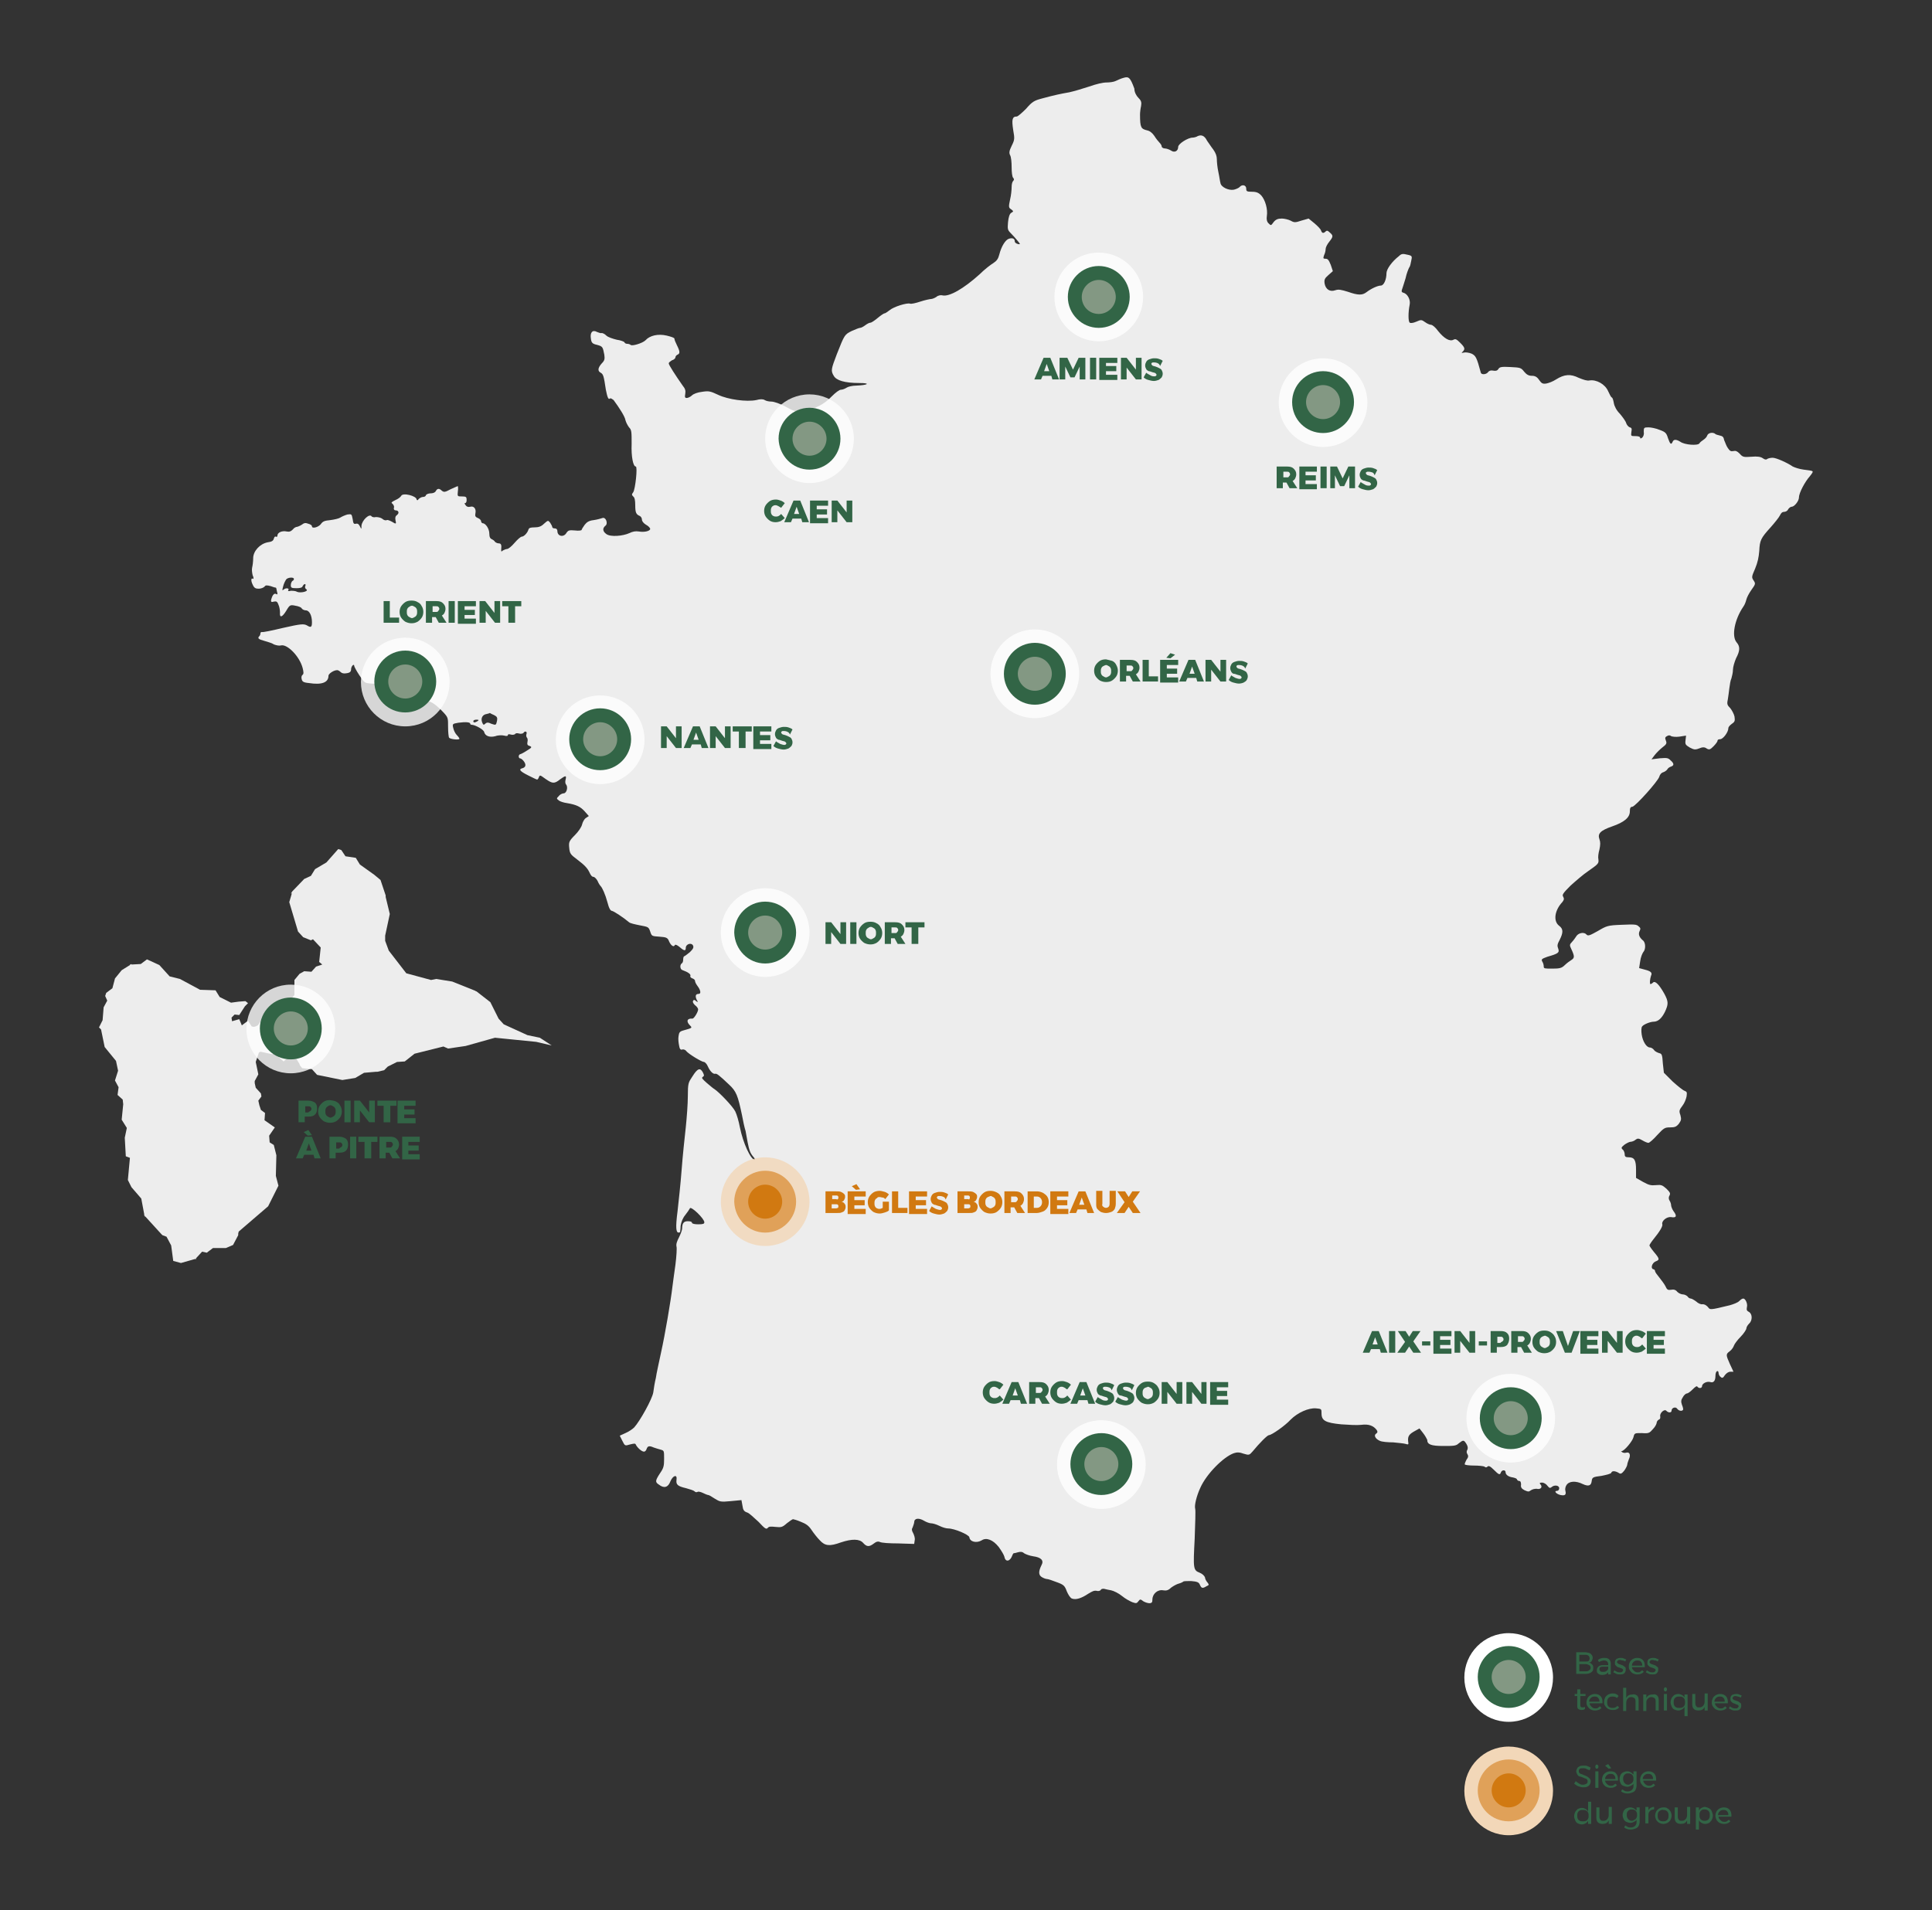 <svg xmlns="http://www.w3.org/2000/svg" xmlns:xlink="http://www.w3.org/1999/xlink" id="Calque_1" x="0px" y="0px" viewBox="0 0 374.7 370.5" style="enable-background:new 0 0 374.7 370.5;" xml:space="preserve"><rect x="0" y="0" width="374.7" height="370.5" fill="#333333" stroke="none"/><style type="text/css">	.st0{fill:#EDEDED;}	.st1{opacity:0.8;}	.st2{fill:#FFFFFF;}	.st3{fill:#326546;}	.st4{fill:#839883;}	.st5{fill:#F2D7B8;}	.st6{fill:#E0A159;}	.st7{fill:#D17911;}	.st8{enable-background:new    ;}</style><g>	<g>		<path class="st0" d="M92.6,139.9c-0.5,0.3-0.8,0.3-0.8,0c0-0.2,0.3-0.3,0.6-0.3C92.9,139.6,92.9,139.7,92.6,139.9 M95.8,138.7   c0.6,0.3,0.7,0.5,0.6,1.1c-0.2,0.9-0.2,0.9-1.1,0.6c-0.6-0.3-0.9-0.3-1.2,0c-0.3,0.3-0.4,0.2-0.6-0.3c-0.3-0.8,0.1-1.5,0.9-1.6   c0.3-0.1,0.5-0.1,0.6-0.2C95,138.3,95.3,138.5,95.8,138.7 M57,112.3c0,0.2-0.1,0.3-0.3,0.4c-0.1,0.1-0.3,0.4-0.3,0.8   c0,0.5,0.1,0.6,1.1,0.6c0.7,0,1.1-0.1,1.2-0.4c0.1-0.2,0.3-0.4,0.4-0.4c0.2,0,0.2,0.2,0.1,0.4c-0.1,0.2,0,0.5,0.2,0.6   c0.6,0.4-1.1,0.8-1.8,0.5c-0.3-0.2-0.9-0.2-1.2-0.2c-0.4,0.1-0.6,0.1-0.5-0.1c0.3-0.4-0.4-0.5-0.8-0.2c-0.4,0.3-0.4,0.3-0.2-0.5   c0.1-0.5,0.4-1.1,0.6-1.4C55.8,112,57,111.9,57,112.3 M217.9,15.1c-0.4,0.1-1.1,0.4-1.5,0.6c-0.4,0.2-1.2,0.3-1.8,0.3   c-0.7,0-2,0.3-3.4,0.8c-1.2,0.4-2.9,0.9-3.8,1.1c-1.7,0.3-2.7,0.5-5.3,1.2c-1.5,0.4-1.9,0.6-3.1,2c-0.8,0.8-1.6,1.5-1.8,1.5   c-0.9,0-1,0.6-0.7,2.6c0.3,1.7,0.3,1.9-0.3,3.1c-0.5,1-0.5,1.4-0.3,1.8c0.2,0.3,0.3,1.4,0.3,2.3c0,1,0.1,1.9,0.3,2.1   c0.2,0.2,0.2,0.4,0,0.6c-0.2,0.2-0.3,0.7-0.3,1.2s-0.1,1.6-0.3,2.4c-0.3,1.4-0.3,1.6,0.2,1.9c0.5,0.4,0.5,0.4,0,0.7   c-0.3,0.2-0.5,0.8-0.6,1.8c-0.1,1.3-0.1,1.5,0.5,2.1c0.7,0.7,1.8,2,1.8,2.1s-0.2,0.1-0.5,0s-0.5-0.3-0.5-0.5   c0-0.5-0.4-0.7-1.1-0.5c-0.7,0.2-1.5,1.5-1.9,3.1c-0.2,0.8-0.5,1.2-1.1,1.6c-0.5,0.3-1.7,1.2-2.7,2.2c-3.1,2.8-5.9,4.4-7.2,4.1   c-0.3-0.1-0.9,0-1.2,0.3c-0.3,0.2-0.8,0.4-1,0.4s-1.2,0.2-2.1,0.5c-0.9,0.3-1.8,0.5-2,0.4c-0.6-0.2-3.2,0.6-4,1.3   c-0.4,0.3-0.8,0.6-1,0.6c-0.1,0-0.7,0.4-1.3,0.9s-1.2,0.9-1.4,0.9s-0.6,0.2-1,0.5s-0.8,0.5-1,0.5s-0.9,0.3-1.6,0.6   c-1.4,0.7-1.4,0.7-2.9,4.5c-1.1,2.9-1.2,3.2-0.6,4.2c0.5,0.9,2.1,1.4,5,1.4c2.2,0,1.7,0.4-0.6,0.5c-0.8,0-1.6,0.2-1.9,0.4   c-0.3,0.2-0.8,0.4-1.1,0.4s-1,0.5-1.8,1.3c-1.4,1.5-3.3,2.5-5.5,2.8c-1.4,0.2-1.6,0.2-3.4-0.8c-1.1-0.6-2.3-1-2.8-1   c-0.4,0-1-0.1-1.3-0.3c-0.3-0.2-0.9-0.2-1.6,0c-1.9,0.4-5.5-0.1-7.4-1c-1.5-0.7-1.8-0.8-3.1-0.6c-0.9,0.1-1.7,0.4-2,0.7   c-0.3,0.3-0.8,0.5-1,0.5c-0.4,0-0.4-0.2-0.3-0.8c0.1-0.6,0-1-0.5-1.6c-1.4-2-2.7-4-2.7-4.3c0-0.2,0.3-0.4,0.6-0.6   c0.4-0.1,0.7-0.4,0.7-0.6s0.2-0.4,0.4-0.5c0.5-0.2,0.5-0.6-0.1-1.8c-0.3-0.6-0.5-1.1-0.5-1.3c0-0.2-0.7-0.4-1.5-0.6   c-1.7-0.4-3.3,0-4.1,0.9c-0.6,0.6-2.7,1.2-2.9,0.9c-0.1-0.1-0.4-0.2-0.6-0.2c-0.3,0-0.5-0.1-0.6-0.3c0-0.1-0.7-0.4-1.5-0.5   c-0.8-0.2-1.7-0.5-2-0.8s-0.7-0.5-0.9-0.5c-0.2,0.1-0.6-0.1-0.9-0.2c-0.9-0.5-1.4,0.1-1.2,1.3c0.1,0.8,0.3,1,1.2,1.2   c1.1,0.3,1.1,0.4,1.4,1.9c0.1,0.8,0.1,1.1-0.5,1.7c-0.8,0.9-0.8,1.5-0.2,1.8c0.5,0.3,0.6,0.6,1,3.3c0.3,1.5,0.5,2,0.8,1.7   c0.2-0.1,0.4,0.1,0.7,0.3c1.1,1.5,2.2,3.2,2.3,3.9c0.1,0.4,0.4,1,0.7,1.4c0.5,0.5,0.5,0.9,0.5,3.2c-0.1,2.5,0.3,4.4,0.8,4.4   c0.4,0-0.1,4.5-0.5,5c-0.3,0.4-0.3,0.5,0,0.8c0.3,0.2,0.4,0.8,0.4,1.7c0,1.5,0.2,1.8,0.9,2.1c0.2,0.1,0.4,0.4,0.4,0.7   c0,0.3,0.3,0.7,0.8,1c0.4,0.2,0.8,0.6,0.8,0.8c0,0.4-1.1,0.7-2.2,0.5c-0.6-0.1-1.2,0-1.8,0.3c-1.3,0.6-3.7,0.8-4.5,0.2   c-0.7-0.5-0.8-1.1-0.2-1.6c0.6-0.4,0.1-1.8-0.6-1.5c-0.3,0.1-1,0.3-1.7,0.4c-0.9,0.1-1.3,0.4-1.7,0.9c-0.3,0.4-0.6,0.9-0.6,1   s-0.6,0.2-1.3,0.1c-1.1-0.1-1.3,0-1.6,0.4c-0.5,1-1.8,0.8-1.8-0.3c0-0.3-0.2-0.5-0.5-0.5s-0.5-0.1-0.5-0.3c0-0.1-0.2-0.5-0.4-0.8   c-0.4-0.5-0.4-0.5-1.2,0.2c-0.5,0.5-1,0.7-1.8,0.7s-1.1,0.1-1.2,0.4c-0.2,0.7-0.9,1.4-1.3,1.4c-0.2,0-0.8,0.5-1.4,1.2   s-1.2,1.2-1.5,1.2c-0.2,0-0.6,0.2-0.8,0.3c-0.3,0.3-0.3,0.2-0.3-0.2c0.1-0.9,0-1.2-0.5-1.2c-0.3,0-0.6-0.2-0.7-0.3   c-0.1-0.2-0.4-0.4-0.6-0.5c-0.3-0.1-0.5-0.4-0.5-1.1c0-0.9-0.7-2-1.3-2c-0.1,0-0.3-0.2-0.3-0.4c0-0.2-0.3-0.5-0.6-0.6   c-0.5-0.2-0.6-0.4-0.5-0.9c0.2-0.9-0.3-1.5-1-1.3c-0.4,0.1-0.7,0-0.9-0.3c-0.2-0.3-0.3-0.4-0.1-0.4c0.2,0,0.3-0.3,0.3-0.6   c0-0.6-0.1-0.7-0.9-0.7c-0.9,0-0.9,0-0.8-1c0.1-0.6,0-1,0-1c-0.1,0-0.7,0.3-1.4,0.6c-1.1,0.6-1.3,0.6-1.7,0.3   c-0.5-0.5-0.9-0.5-1.2,0.1c-0.2,0.3-0.6,0.4-1,0.4s-0.9,0.2-0.9,0.4c-0.1,0.2-0.3,0.3-0.6,0.3c-0.2,0-0.6,0.2-0.8,0.4   c-0.2,0.3-0.3,0.3-0.4,0.1c0-0.7-2.7-1.4-3-0.7c-0.1,0.2-0.6,0.6-1.1,0.8c-0.8,0.4-0.9,0.5-0.6,0.7c0.2,0.2,0.4,0.5,0.3,0.8   s0.1,0.5,0.3,0.5c0.6,0,0.8,0.5,0.3,0.9c-0.3,0.2-0.4,0.5-0.3,1c0.2,0.8,0.1,0.8-0.7,0.3c-0.4-0.2-0.8-0.4-1-0.3s-0.6,0-0.9-0.3   c-0.3-0.2-0.8-0.3-1.2-0.3c-0.3,0.1-0.7,0-0.8-0.1c-0.4-0.7-1.9,0.7-2,1.8c0,0.7,0,0.7-0.3,0.1c-0.2-0.4-0.4-0.6-0.8-0.5   s-0.5-0.1-0.6-0.9c-0.2-1-0.2-1-1-0.9c-0.4,0.1-1.1,0.4-1.4,0.6s-1.2,0.4-2,0.5c-1,0.1-1.4,0.2-1.8,0.8c-0.5,0.6-1.7,0.9-1.7,0.4   c0-0.2-0.3-0.4-0.7-0.5c-0.5-0.2-0.8-0.2-1.3,0.2c-0.3,0.2-0.8,0.4-0.9,0.4c-0.2,0-0.6,0.2-0.8,0.5c-0.4,0.4-0.7,0.5-1.2,0.4   c-0.9-0.2-1.8,0.2-1.8,0.8c0,0.2-0.1,0.3-0.3,0.2c-0.2-0.1-0.3,0.1-0.4,0.4c-0.1,0.4-0.4,0.6-1.2,0.7c-1.5,0.3-2.8,1.7-2.8,3.1   c0,0.6-0.1,1.4-0.2,1.8c-0.1,0.4,0,1.1,0.1,1.5c0.2,0.4,0.2,0.7,0.1,0.7c-0.4-0.3-0.5,0.3-0.1,1.1c0.3,0.7,0.6,0.8,1.2,0.8   c0.4,0,0.9-0.2,1.1-0.4c0.2-0.3,0.4-0.3,1.2-0.1c0.5,0.2,0.9,0.3,1,0.3s0.1,0.3,0.2,0.7c0.2,0.6,0.1,0.7-0.2,0.5   c-0.3-0.1-0.5,0.1-0.7,0.5c-0.4,1-0.3,1.2,0.3,1c0.5-0.1,0.7,0,0.9,0.6c0.2,0.4,0.3,1.1,0.3,1.5c-0.1,1.1,0.4,1,1.2-0.3   c0.7-1.2,0.8-1.2,1.8-1c0.6,0.1,1.1,0.3,1.2,0.5c0.1,0.2,0.5,0.4,0.8,0.4c0.7,0,1.2,1,1.2,2.3c0,1-0.2,1.1-1,0.6   c-0.6-0.3-1.1-0.3-4.6,0.5c-2.1,0.5-4,0.9-4.1,0.8c-0.2,0-0.3,0.1-0.3,0.3c0,0.2-0.1,0.4-0.2,0.5c-0.4,0.4-0.2,0.6,0.9,0.9   c0.6,0.2,1.5,0.4,1.9,0.7c0.5,0.2,1.1,0.3,1.4,0.2c1.2-0.3,3.6,2.1,4.2,4.4c0.2,0.8,0.2,1.1,0,1.3c-0.2,0.1-0.3,0.5-0.2,0.8   c0.1,0.5,0.3,0.7,1.4,0.8c2.5,0.4,3.8-0.1,3.8-1.4c0-0.4,1-1.1,1.7-1.1c0.2,0,0.5,0.2,0.7,0.4s0.6,0.3,1.1,0.2   c0.7-0.1,0.9-0.3,0.9-0.9c0.1-0.6,0.6-1,0.6-0.5c0,0.1,0.4,0.9,1,1.8c1,1.5,1,1.5,2.3,1.6c0.8,0.1,1.4-0.1,1.5-0.2   c0.1-0.2,0.4-0.1,0.8,0.3c0.3,0.3,0.7,0.5,0.8,0.5c0.6-0.2,3.5,0.7,3.6,1c0.1,0.2,0.4,0.7,0.7,1.1c0.5,0.6,0.7,0.7,1.6,0.5   c0.5-0.1,1-0.1,1,0s0.3,0.2,0.8,0.2c0.8,0,1.8,0.7,3.3,2.3c0.8,0.9,0.8,1,0.8,2.7c0,1,0.1,2,0.2,2.1c0.2,0.3,2,0.5,2,0.2   c0-0.1-0.2-0.4-0.5-0.7s-0.6-0.9-0.7-1.4c-0.2-0.8-0.1-0.8,1-1c1.5-0.2,2.3-0.1,2.3,0.2c0,0.1,0.1,0.2,0.3,0.2   c0.6,0,2.3,0.9,2.4,1.4c0.2,0.8,1.1,1.1,2.2,0.8c0.5-0.2,1.3-0.2,1.7-0.1c0.4,0.1,0.7,0.1,0.7-0.1c0-0.2,0.2-0.2,0.6-0.1   c0.3,0.1,0.7,0,0.8-0.1c0.1-0.2,0.4-0.2,0.8-0.1c0.3,0.1,0.7,0,0.8-0.1c0.3-0.5,0.8-0.3,0.6,0.2c-0.1,0.3,0,0.6,0.1,0.7   c0.1,0.1,0.2,0.4,0.1,0.8c-0.1,0.5,0,0.7,0.4,0.8c0.5,0.2,0.5,0.3-0.5,0.9c-0.6,0.4-1.2,0.7-1.3,0.7c-0.1,0-0.3,0.2-0.3,0.4   s0.1,0.4,0.2,0.4c0.4,0,1.1,0.8,1.1,1.3c0,0.3-0.2,0.5-0.5,0.6c-0.9,0.2-0.6,0.6,1,1.4c0.8,0.4,1.6,0.8,1.7,0.8   c0.1,0.1,0.3-0.1,0.4-0.4c0.2-0.5,0.2-0.5,1.3,0.3c1.3,0.9,1.7,1,2.8,0.1c1.1-0.8,1.3-0.8,1.1,0c-0.1,0.4-0.1,0.8,0.1,1   c0.4,0.5,0.1,1.7-0.5,1.7c-0.2,0-0.7,0.2-0.9,0.5c-0.5,0.5-0.5,0.5,0,0.9c0.3,0.2,0.9,0.4,1.6,0.5c1.8,0.3,2.6,0.7,3.4,1.6   l0.8,0.9l-0.6,0.4c-0.3,0.2-0.6,0.8-0.7,1.2c-0.1,0.5-0.7,1.4-1.4,2.1c-1.2,1.2-1.2,1.4-1.1,2.5s0.3,1.3,1.5,2.2   c1.6,1.2,2.1,1.8,2.5,2.7c0.2,0.4,0.4,0.7,0.7,0.7c0.2,0,0.6,0.4,0.8,0.8c0.2,0.5,0.5,0.9,0.6,1c0.3,0.3,0.9,1.6,1.3,3.1   c0.3,1.2,0.6,1.7,0.9,1.7c0.4,0.1,2.1,1.2,3.3,2.2c0.2,0.2,1.1,0.4,2.1,0.6c1.6,0.3,1.7,0.3,2,1.2s0.3,0.9,1.8,1   c1.4,0.1,1.6,0.2,1.9,1c0.4,0.8,0.9,1.1,1.1,0.6c0.1-0.1,0.4,0,0.9,0.4c0.9,0.8,1.2,0.8,1.2,0.2c0-0.8,1.1-1.1,1.4-0.5   c0.2,0.4,0,0.7-0.6,1.3c-0.5,0.4-1,0.8-1.1,0.8s-0.2,0.3-0.2,0.6c0,0.4-0.1,0.7-0.3,0.8c-0.4,0.3-0.3,1.2,0.2,1.3   c1.1,0.4,1.6,0.8,1.5,1.1c-0.1,0.2,0.1,0.4,0.4,0.5c0.3,0.1,0.5,0.3,0.5,0.5s0.2,0.6,0.5,1c0.6,0.8,0.7,1.5,0.2,1.5   c-0.6,0-0.7,0.4-0.4,1.1c0.3,0.5,0.3,0.6-0.1,0.3c-0.3-0.3-0.5-0.3-0.6,0c-0.1,0.2,0.1,0.5,0.4,0.8c0.3,0.2,0.6,0.6,0.6,0.8   c0,0.5-0.8,1.8-1.1,1.8c-1-0.1-1.3,0.5-0.5,1.3c0.5,0.5,0.5,0.5-1.3,1c-0.7,0.2-0.8,0.4-0.9,1.1c-0.1,0.5,0,1.3,0.1,1.8   c0.1,0.7,0.3,0.9,0.6,0.8c0.3-0.1,0.7,0.1,0.8,0.3c0.5,0.6,3,2.1,3.4,2.1c0.2,0,0.6,0.4,0.8,0.9c0.4,0.9,1,1.5,1.4,1.4   c0.3-0.1,0.8,0.3,2.7,2.1c1.4,1.3,1.7,2.1,2.5,5.9c0.2,1.1,0.5,2.5,0.7,3.1c0.1,0.6,0.3,1.6,0.4,2.2c0.3,1.5,0.5,2.1,1.1,2.8   c0.3,0.3,0.4,0.6,0.3,0.6c-0.8,0-2.3-3.3-2.9-6.3c-0.2-1.1-0.6-2.5-0.9-3.1c-0.5-1-3.1-3.7-4-4.3c-0.2-0.1-0.8-0.6-1.5-1.2   c-0.9-0.8-1.1-1-0.8-1.2s0.3-0.3,0-0.9c-0.5-0.9-1-0.8-2,0.8c-0.8,1.2-0.9,1.3-0.9,3.9c0,1.4-0.2,4.1-0.4,6   c-0.2,1.8-0.6,5.5-0.8,8.2s-0.6,6.3-0.8,8.1c-0.4,3.1-0.3,4.1,0.2,4.1c0.1,0,0.2,0,0.3-0.1c0,0,0.1-0.6,0.1-1.2   c0.1-0.7,0.4-1.5,0.9-2.1c0.4-0.5,0.8-1.1,0.9-1.3c0.2-0.5,2.8,2,2.8,2.7c0,0.3-0.2,0.4-1.2,0.4c-0.6,0-1.2-0.1-1.2-0.3   s-0.3-0.3-0.8-0.3c-0.8,0-1.1,0.4-1.1,1.4c0,0.3-0.3,1.1-0.6,1.7c-0.4,0.8-0.6,1.3-0.5,1.8c0.1,0.3,0,1.9-0.2,3.5   c-0.2,1.5-0.5,3.5-0.6,4.4c-0.3,2.6-1.4,9.1-2.2,12.7c-0.4,1.9-0.9,4.1-1,4.9c-0.2,0.8-0.4,2-0.5,2.8c-0.2,1.3-2.6,5.6-3.7,6.8   c-0.3,0.3-1,0.8-1.7,1.1l-1.1,0.5l0.5,1c0.5,1,0.5,1,1.5,0.7c0.8-0.2,1-0.2,1.1,0c0.2,0.5,1.1,1.4,1.6,1.4c0.2,0,0.4-0.2,0.5-0.5   c0.2-0.6,0.5-0.7,1.4-0.3c0.3,0.1,0.9,0.3,1.3,0.4c0.7,0.2,0.7,0.2,0.7,1.8c0,1.4-0.1,1.8-0.8,2.8c-0.9,1.4-1,1.7-0.2,2.2   c1,0.8,1.8,0.5,2.2-0.6c0.5-1.2,1.4-1.5,1.2-0.3c-0.1,0.9,0.2,1.2,1.9,1.6c0.7,0.2,1.4,0.4,1.6,0.6c0.2,0.2,0.4,0.2,0.6,0.1   c0.1-0.1,0.6,0,1,0.2s0.9,0.4,1,0.4c0.2,0,0.7,0.3,1.3,0.7c1,0.6,1.1,0.7,3.1,0.5l2.1-0.2l0.2,1.1c0.1,0.8,0.3,1.1,0.9,1.3   c0.4,0.1,1.3,1,2.2,1.8c1.3,1.4,1.5,1.5,1.8,1.2c0.2-0.3,0.6-0.3,1.5-0.2c1.1,0.1,1.3,0.1,2.2-0.7c0.5-0.4,1.1-0.8,1.2-0.8   c0.1,0,0.8,0.2,1.5,0.5c1,0.4,1.5,0.7,2.1,1.6c0.4,0.6,1.1,1.5,1.6,2c1,1.1,1.9,1.2,4.1,0.4c2.1-0.7,3.6-0.7,4.3,0.1   c0.7,0.8,1.2,0.8,2.1,0.1c0.5-0.4,0.8-0.4,1.1-0.3c0.3,0.2,1.9,0.3,3.6,0.3l3.1,0.1l0.1-0.7c0.1-0.4-0.1-1-0.3-1.4   c-0.3-0.5-0.3-0.8-0.1-1.1c0.1-0.3,0.3-0.8,0.3-1c0-0.8,0.9-0.9,1.9-0.3c0.5,0.3,1.1,0.5,1.4,0.5c0.3,0,1,0.2,1.6,0.5   s1.3,0.5,1.7,0.5c1.2,0,4,1.2,4.1,1.7c0.1,0.9,1.4,1.2,2.4,0.6c0.9-0.6,2.2-0.1,3.3,1.3c0.5,0.7,1,1.5,1.1,1.9   c0.2,1.1,1.1,0.9,1.5-0.2c0.1-0.3,0.3-0.6,0.4-0.5c0.1,0,0.4-0.1,0.8-0.2c0.4-0.1,0.8-0.1,1.1,0.2c0.3,0.2,1.1,0.5,1.8,0.6   c1.5,0.2,2.1,0.8,1.6,1.7c-0.6,1.2-0.6,1.9,0,2.3c0.3,0.2,0.8,0.4,1,0.4c0.3,0,1.1,0.3,1.9,0.6c1.4,0.5,1.6,0.7,2,1.8   c0.3,0.7,0.7,1.3,1,1.4c0.8,0.3,1.9-0.1,3.1-0.9c0.8-0.5,1.2-0.7,1.7-0.6c0.3,0.1,0.7,0,0.8-0.2s0.4-0.2,0.6-0.2   c0.3,0.1,0.9,0.2,1.4,0.3c0.5,0.1,1.5,0.6,2.1,1.1s1.5,1,2,1.2c0.8,0.3,0.9,0.2,1.2-0.2c0.3-0.4,0.4-0.4,0.9,0   c0.3,0.2,0.9,0.4,1.2,0.4c0.5,0,0.6-0.2,0.6-0.7c0-1.1,1-2,2.1-1.8c0.6,0.1,1,0,1.5-0.5c0.4-0.3,1.1-0.7,1.5-0.8   c0.4-0.1,0.8-0.3,0.9-0.4s0.8-0.1,1.5-0.1c1.1,0.1,1.5,0.2,1.7,0.7c0.3,0.7,0.5,0.8,1.3,0.3c0.5-0.2,0.5-0.3,0.2-0.7   c-0.2-0.2-0.5-0.7-0.5-1c-0.1-0.3-0.5-0.7-1-0.9c-1.3-0.5-1.3-0.8-1-6.6c0.1-2.9,0.2-5.5,0.1-5.8c-0.2-0.7,0.3-2.6,1-4.1   c1.2-2.7,4.5-6,6.5-6.7c0.6-0.2,1.1-0.2,1.9,0.1c1,0.3,1.1,0.3,1.7-0.4c1.4-1.7,2.9-3.2,3.2-3.2c0.5,0,3.1-1.8,4.2-3   c1.4-1.4,3.5-2.3,4.9-2.2c1.1,0.1,1.1,0.1,1.1,1c0,1.4,0.8,1.8,3.8,2.1c1.4,0.1,3.1,0.2,3.9,0.1c1.5-0.2,2.4,0.2,3,1   c0.2,0.3,0.2,0.5-0.1,0.7c-0.5,0.3-0.2,1,0.7,1.4c0.4,0.2,1.6,0.3,2.6,0.3c1,0.1,2.1,0.2,2.4,0.3c0.6,0.2,0.6,0.1,0.5-0.5   c-0.1-1,0.2-1.4,1.3-2l0.9-0.5l0.7,0.9c0.4,0.5,0.7,1.1,0.8,1.3c0,0.9,0.7,1.2,3.1,1.2c2,0,2.5,0,3-0.5c0.9-0.7,1-0.7,1.5,0.1   c0.3,0.5,0.3,0.8,0.2,1.1c-0.2,0.3-0.2,0.6,0,0.9s0.2,0.6-0.2,1.1c-0.2,0.4-0.4,0.8-0.3,0.9s0.9,0.2,1.8,0.2s1.8,0.1,2,0.2   c0.2,0.2,0.4,0.2,0.6,0s0.5-0.1,1.2,0.6c1,1,1.2,1.1,1.4,0.5c0.2-0.5,0.9-0.5,0.9,0s0.6,0.9,1.4,1c0.4,0.1,0.8,0.2,0.8,0.4   c0.1,0.2,0.3,0.3,0.5,0.3s0.3,0.3,0.3,0.7c-0.1,0.5,0.1,0.8,0.7,1.1c0.7,0.3,0.8,0.3,1.2,0c0.3-0.2,0.7-0.3,1.1-0.3   c0.8,0.2,1.2-0.3,0.8-0.8c-0.3-0.3-0.2-0.4,0.3-0.4c0.3,0,0.8,0.3,1,0.6c0.4,0.5,0.5,0.5,0.8,0.3c0.5-0.5,1.5-0.4,1.5,0.2   c0,0.3-0.2,0.5-0.4,0.5c-0.7,0-0.2,0.6,0.6,0.8c0.9,0.2,1.2,0,1-0.8c-0.1-0.3,0-0.8,0.2-1.1c0.5-0.8,1.8-0.9,3.2-0.2   c1.1,0.5,1.6,0.3,1.7-0.6c0.1-0.7,0.2-0.8,1.9-1c1-0.2,1.8-0.4,1.9-0.6c0.1-0.4,0.7-0.4,1.4,0c0.4,0.3,0.6,0.2,1.1-0.4   c0.3-0.4,0.6-1,0.6-1.2s0.2-0.7,0.3-1c0.4-0.8,0.2-1.5-0.5-1.3c-0.3,0.1-0.7,0-0.8-0.1c-0.2-0.2-0.3-0.2-0.1-0.2   c0.5,0,2.1-1.9,2.3-2.7c0.2-0.8,0.2-0.8,1.6-0.8c1.4,0.1,1.5,0,2.2-0.8c0.4-0.4,0.7-1,0.7-1.2s0.2-0.5,0.4-0.6   c0.3-0.1,0.3-0.3,0.3-0.6c-0.2-0.6,0.8-1.6,1.2-1.1c0.4,0.4,1,0.4,1-0.1s0.8-0.8,1.1-0.3c0.3,0.4,0.9,0.5,1.1,0.2   c0.1-0.1,0-0.5-0.2-1c-0.2-0.6-0.2-0.9,0.2-1.5c0.2-0.4,0.6-0.7,0.8-0.7c0.2,0,0.7-0.4,1.1-0.8c0.5-0.5,0.8-0.7,0.9-0.5   c0.3,0.4,0.9,0.3,0.9-0.1c0-0.5,0.9-1,1.6-0.8c0.6,0.2,1-0.2,1-1.2c0-0.4,0.1-0.8,0.3-0.9c0.2-0.1,0.3,0.1,0.3,0.3   c0,0.3,0.2,0.7,0.4,0.8c0.3,0.3,0.5,0.2,0.8-0.3c0.3-0.4,0.7-0.7,1.1-0.7h0.6l-0.7-1.5c-0.8-1.8-0.8-1.9,0-2.5   c0.4-0.3,0.7-0.8,0.8-1.1c0.1-0.3,0.7-1.1,1.3-1.7c0.6-0.6,1.1-1.4,1.1-1.6s0.2-0.6,0.5-0.9c0.7-0.6,0.7-1.9,0-2.3   c-0.4-0.2-0.5-0.4-0.4-0.9c0.2-0.7-0.3-1.7-0.7-1.7c-0.2,0-0.5,0.2-0.8,0.5s-1.1,0.6-1.8,0.8c-4.1,1-3.8,0.9-4.3,0.3   c-0.3-0.3-0.6-0.5-1-0.5c-0.3,0.1-0.9-0.2-1.2-0.5c-0.4-0.3-0.9-0.6-1.1-0.6s-0.5-0.2-0.6-0.4c-0.2-0.2-0.6-0.4-0.9-0.4   s-0.8-0.2-1.1-0.5c-0.3-0.4-0.7-0.5-1.2-0.4c-0.6,0.1-0.8,0-1.1-0.7c-0.2-0.4-0.8-1.2-1.2-1.7c-0.4-0.5-0.8-1-0.8-1.2   s-0.2-0.4-0.4-0.4c-0.5-0.2-0.2-1.2,0.5-1.5c0.8-0.3,0.8-0.5-0.3-1.8c-0.5-0.6-0.9-1.2-0.9-1.3s0.3-0.6,0.7-1.1   c1.3-1.6,1.9-2.6,1.8-3c-0.2-0.6,0.8-1.5,1.7-1.4c1,0.2,1.2-0.2,0.5-1.1c-0.3-0.4-0.5-1-0.5-1.2s-0.1-0.6-0.3-0.9   c-0.2-0.3-0.2-0.7,0-1c0.2-0.4,0.1-0.6-0.6-1.3c-0.8-0.7-1-0.8-2-0.7s-1.4,0-2.5-0.6l-1.4-0.8v-1.6c0-1.8-0.3-2.4-1.4-2.4   c-0.6,0-0.8-0.1-0.8-0.6c0-0.3-0.2-0.8-0.4-0.9c-0.3-0.3-0.3-0.4,0.3-0.9c0.4-0.3,1-0.6,1.2-0.6c0.3,0,0.8-0.2,1-0.4   c0.4-0.3,0.6-0.3,1.3,0.1c0.5,0.3,1,0.5,1.2,0.5s1-0.7,1.7-1.5c1.3-1.4,1.5-1.5,2.5-1.5c0.9,0,1.2-0.1,1.7-0.7   c0.5-0.7,0.5-0.9,0.3-1.7c-0.3-0.8-0.2-1,0.4-1.8c0.4-0.5,0.7-1.3,0.8-1.8c0.1-0.8,0.1-0.9-0.4-1.1c-0.3-0.1-1.3-0.9-2.3-1.8   l-1.7-1.7l-0.2-1.8c-0.1-1.7-0.2-1.9-0.7-2c-0.3-0.1-0.8-0.3-1-0.6s-0.6-0.5-0.8-0.5c-0.7,0-1.4-1.2-1.6-2.5   c-0.1-0.7-0.1-1.4,0.1-1.6c0.3-0.4,1.6-0.9,2.2-0.9c0.9,0,1.6-0.7,2.2-1.9c0.7-1.5,0.7-2-0.1-3.5c-1-1.8-1.8-2.6-2.2-2.2   c-0.2,0.2-0.4,0.3-0.5,0.3c-0.2,0-0.1-1,0.1-1.6c0.3-0.6,0-0.9-1.2-1.2l-1.1-0.3l0.2-1.3c0.1-0.8,0.4-1.5,0.6-1.8   c0.5-0.5,0.5-1.9-0.1-2.3c-0.7-0.6-0.9-1.2-0.6-1.8c0.2-0.4,0.2-0.6-0.2-0.9c-0.4-0.4-0.8-0.4-3.3-0.3c-2.7,0.1-2.9,0.2-4.6,1.2   c-1.6,0.9-1.9,1-2.2,0.7c-0.4-0.5-1.4-0.4-1.9,0.2c-0.2,0.3-0.6,0.9-0.9,1.2c-0.5,0.5-0.5,0.7-0.2,1.3c0.7,1.5,0.7,1.8,0.1,2.2   c-0.3,0.2-0.9,0.6-1.3,1c-0.6,0.6-1,0.7-2.4,0.7c-1.5,0-1.7,0-1.7-0.4c0-0.3-0.1-0.7-0.3-1c-0.2-0.4-0.1-0.5,1-0.9   c2.1-0.6,2.4-0.8,2.1-1.6c-0.2-0.5-0.2-0.8,0.3-1.7c0.7-1.4,0.7-2.1-0.1-2.7c-1.2-0.9-0.9-3,0.6-4.6c0.3-0.4,0.4-0.6,0.2-1   c-0.3-0.4-0.1-0.7,1.4-2.2c1-0.9,2.5-2.2,3.4-2.8c2-1.4,2.1-1.5,2-2.3c-0.1-0.4,0-1.2,0.2-1.9c0.2-0.9,0.2-1.5,0-2   c-0.4-1.1,0.2-1.7,2.5-2.5s3.4-1.7,3.4-2.9c0-0.6,0.1-0.9,0.5-0.9c0.7-0.2,4.9-4.9,5.2-5.8c0.1-0.4,0.4-0.8,0.8-0.9   c0.3-0.1,0.7-0.4,0.8-0.6c0.1-0.2,0.4-0.4,0.7-0.5c0.6-0.2,0.6-0.6-0.1-1.2c-0.5-0.5-0.7-0.5-2.1-0.4l-1.6,0.2l0.6-0.8   c0.3-0.4,1-1.1,1.5-1.5c0.8-0.6,0.9-0.8,0.7-1.3c-0.2-0.5-0.2-0.7,0.2-0.9c0.3-0.2,0.6-0.2,0.8,0c0.2,0.1,0.9,0.2,1.6,0.1l1.3-0.2   l-0.1,0.9c-0.1,0.8,0,0.9,0.8,1.4c0.8,0.4,1,0.5,1.8,0.2c0.7-0.3,1.1-0.3,1.5,0c0.5,0.3,0.7,0.2,1.3-0.4c0.4-0.4,0.8-0.9,0.8-1.1   c0-0.2,0.2-0.3,0.5-0.3c0.6,0,1.6-1.4,1.6-2.1c0-0.3,0.3-0.6,0.7-0.9c0.6-0.4,0.6-0.6,0.5-1.4c-0.1-0.5-0.5-1.2-0.8-1.6   c-0.6-0.6-0.7-0.8-0.5-1.7c0.1-0.5,0.2-1.5,0.3-2.2s0.2-1.5,0.4-1.9c0.1-0.4,0.3-1.1,0.3-1.7c0-0.5,0.3-1.5,0.6-2.2   c0.8-1.5,0.8-2.3,0.1-3.1c-1-1.2-0.4-4.4,1.3-6.9c0.3-0.4,0.5-1,0.6-1.4s0.5-1.2,1-1.9c0.8-1.1,0.8-1.2,0.4-1.8   c-0.4-0.6-0.4-0.7,0.3-2.3c0.5-1.2,0.7-2.2,0.8-3.4c0.1-2.1,0.3-2.5,2.2-4.6c0.8-0.9,1.6-1.9,1.8-2.3c0.2-0.4,0.4-0.7,0.8-0.7   c0.3,0,0.7-0.2,0.8-0.5c0.2-0.3,0.5-0.5,0.7-0.5c0.5,0,1.4-1.1,1.4-1.8c0-0.9,1.2-3.1,2.1-4.1c0.4-0.5,0.7-0.9,0.5-1   c-0.1-0.1-0.9-0.2-1.7-0.3c-0.8-0.1-1.7-0.4-2.1-0.6c-1-0.7-3.2-1.7-3.9-1.7c-0.4,0-0.8,0.1-1,0.2c-0.2,0.2-0.5,0.2-0.9-0.1   c-0.4-0.3-1.1-0.4-2.2-0.3c-1.5,0.1-1.7,0.1-2.3-0.6c-0.5-0.5-0.8-0.6-1.2-0.5c-0.5,0.1-0.7,0-1.1-0.6c-0.3-0.4-0.5-1.1-0.7-1.5   c-0.1-0.6-0.3-0.8-0.8-0.9c-0.4-0.1-0.8-0.2-0.9-0.3c-0.4-0.4-1.4-0.3-1.6,0.3c-0.1,0.3-0.4,0.6-0.7,0.8c-0.3,0.2-0.7,0.5-0.8,0.7   c-0.3,0.5-2.9,0.3-3.7-0.3c-0.8-0.5-1.3-0.5-1.5,0c-0.3,0.7-0.5,0.4-0.9-0.7c-0.3-1-0.5-1.2-1.6-1.6c-0.7-0.3-1.7-0.5-2.2-0.5   c-0.9,0-0.9,0.1-0.9,0.9c0.1,0.5-0.1,0.9-0.3,1.1c-0.3,0.2-0.4,0.2-0.4,0s-0.4-0.3-0.9-0.3c-0.9,0-0.9,0-0.8-0.8   c0.1-0.6,0.1-0.8-0.3-0.9c-0.3-0.1-0.6-0.5-0.7-0.8c-0.1-0.4-0.7-1.2-1.2-1.8c-0.7-0.7-1.1-1.5-1.2-2.1c-0.1-0.5-0.2-1-0.4-1.1   s-0.4-0.6-0.7-1.2c-0.6-1.4-2.3-2.3-3.6-2.1c-0.5,0.1-1.1-0.1-2.1-0.5c-1.6-0.8-2.8-0.7-4.4,0.3c-0.6,0.4-1.4,0.7-1.9,0.8   c-0.7,0.1-0.9,0-1.4-0.7c-0.4-0.6-0.8-0.8-1.4-0.8s-1-0.2-1.5-0.8c-0.6-0.8-0.8-0.8-2.7-0.9c-1.7-0.1-2.1,0-2.3,0.4   c-0.2,0.3-0.5,0.4-1,0.3c-0.4-0.1-0.8,0-1,0.3c-0.4,0.5-1.3,0.5-1.4,0.1c-0.8-3-1-3.3-1.8-3.7c-0.5-0.2-1.2-0.3-1.5-0.2   c-0.5,0.1-0.5,0.1-0.2-0.2c0.5-0.5,0.4-0.8-0.5-1.7c-0.7-0.7-0.9-0.8-1.3-0.6c-0.7,0.4-1.8-0.2-3-1.7c-0.5-0.7-1.1-1.2-1.4-1.2   c-0.2,0-0.7-0.2-1.1-0.5c-0.7-0.5-0.8-0.5-1.7-0.1c-0.7,0.3-1.1,0.3-1.3,0.2c-0.3-0.3-0.3-2,0-3.5c0.2-0.9-0.4-2.1-1.2-2.3   c-0.4-0.1-0.4-0.3-0.3-0.6s0.4-1.2,0.7-2.2c0.2-1,0.6-1.9,0.7-2.1c0.2-0.2,0.3-0.8,0.4-1.3c0.2-0.9,0.2-1-0.8-1.2   c-0.8-0.2-1.1-0.2-1.6,0.3c-1.3,1-2.4,2.5-2.4,3.3c0,1.2-0.5,2.4-1.1,2.4s-1.9,0.6-2.8,1.3c-0.8,0.6-1.6,0.6-3.6-0.1   c-1.3-0.4-1.8-0.5-2.4-0.3c-1.1,0.4-1.9-0.2-2.1-1.3c-0.1-0.7,0-1,0.7-1.6l0.9-0.8l-0.4-1.2c-0.4-1-0.6-1.2-1-1.2   c-0.5,0-0.5-0.1-0.3-0.7c0.2-0.4,0.3-0.9,0.3-1.2s0.3-0.9,0.7-1.4c0.8-1,0.8-1.2,0.1-1.8c-0.4-0.4-0.6-0.4-0.8-0.2   c-0.4,0.4-0.7,0.4-0.9-0.2c-0.1-0.3-0.7-0.9-1.3-1.4l-1.1-0.9l-1.4,0.4c-1.2,0.4-1.4,0.4-2.1,0c-0.4-0.2-1.2-0.4-1.7-0.4   c-0.8,0-1.2,0.2-1.6,0.7c-0.5,0.7-0.5,0.7-1,0.2c-0.3-0.3-0.4-0.8-0.3-1.4c0.2-1.3-0.3-3.1-1.1-4c-0.5-0.5-0.9-0.7-1.8-0.7   c-1,0-1.1-0.1-1.1-0.6c0-0.7-0.8-0.9-1.3-0.3c-0.2,0.2-0.7,0.4-1.1,0.5c-1,0.2-2.5-0.5-2.6-1.3c-0.1-0.3-0.2-1.2-0.4-2.1   c-0.2-0.9-0.3-2-0.3-2.5c0-0.6-0.2-1.2-0.7-1.9c-0.4-0.5-0.9-1.3-1.2-1.7c-0.5-1-1.1-1.2-1.8-0.9c-0.3,0.2-0.8,0.3-1,0.3   c-0.9,0-2.8,1.2-2.8,1.8c0,0.8-0.7,1.2-1.4,0.7c-0.3-0.2-0.9-0.4-1.2-0.4s-0.6-0.2-0.6-0.4c0-0.2-0.2-0.5-0.4-0.7s-0.7-0.8-1-1.3   c-0.4-0.6-0.9-1-1.4-1.1c-1.2-0.3-1.4-0.5-1.4-3.1c0-0.4,0.1-1.2,0.2-1.6c0.1-0.7,0.1-1-0.5-1.6c-0.4-0.4-0.8-1.1-0.8-1.8   C219.2,15,218.9,14.8,217.9,15.1"></path>		<g class="st1">			<g>				<path class="st2" d="M116.4,152.1c4.8,0,8.6-3.9,8.6-8.6c0-4.8-3.9-8.6-8.6-8.6c-4.8,0-8.6,3.9-8.6,8.6     C107.8,148.2,111.7,152.1,116.4,152.1"></path>			</g>		</g>		<path class="st3" d="M116.4,149.4c3.3,0,6-2.7,6-6s-2.7-6-6-6s-6,2.7-6,6C110.4,146.8,113.1,149.4,116.4,149.4"></path>		<path class="st4" d="M116.4,146.7c1.8,0,3.3-1.5,3.3-3.3s-1.5-3.3-3.3-3.3s-3.3,1.5-3.3,3.3S114.6,146.7,116.4,146.7"></path>		<g class="st1">			<g>				<path class="st2" d="M78.6,140.9c4.8,0,8.6-3.9,8.6-8.6c0-4.8-3.9-8.6-8.6-8.6c-4.8,0-8.6,3.9-8.6,8.6     C70,137,73.8,140.9,78.6,140.9"></path>			</g>		</g>		<path class="st3" d="M78.6,138.2c3.3,0,6-2.7,6-6s-2.7-6-6-6s-6,2.7-6,6C72.6,135.6,75.3,138.2,78.6,138.2"></path>		<path class="st4" d="M78.6,135.5c1.8,0,3.3-1.5,3.3-3.3s-1.5-3.3-3.3-3.3s-3.3,1.5-3.3,3.3S76.8,135.5,78.6,135.5"></path>		<g class="st1">			<g>				<path class="st2" d="M148.4,189.5c4.8,0,8.6-3.9,8.6-8.6c0-4.8-3.9-8.6-8.6-8.6c-4.8,0-8.6,3.9-8.6,8.6     C139.8,185.6,143.7,189.5,148.4,189.5"></path>			</g>		</g>		<path class="st3" d="M148.4,186.9c3.3,0,6-2.7,6-6s-2.7-6-6-6s-6,2.7-6,6C142.5,184.2,145.1,186.9,148.4,186.9"></path>		<path class="st4" d="M148.4,184.2c1.8,0,3.3-1.5,3.3-3.3s-1.5-3.3-3.3-3.3s-3.3,1.5-3.3,3.3S146.6,184.2,148.4,184.2"></path>		<g class="st1">			<g>				<path class="st2" d="M200.7,139.3c4.8,0,8.6-3.9,8.6-8.6c0-4.8-3.9-8.6-8.6-8.6c-4.8,0-8.6,3.9-8.6,8.6     C192.1,135.5,195.9,139.3,200.7,139.3"></path>			</g>		</g>		<path class="st3" d="M200.7,136.7c3.3,0,6-2.7,6-6c0-3.3-2.7-6-6-6s-6,2.7-6,6C194.7,134,197.4,136.7,200.7,136.7"></path>		<path class="st4" d="M200.7,134c1.8,0,3.3-1.5,3.3-3.3s-1.5-3.3-3.3-3.3s-3.3,1.5-3.3,3.3S198.9,134,200.7,134"></path>		<g class="st1">			<g>				<path class="st2" d="M157,93.7c4.8,0,8.6-3.9,8.6-8.6s-3.9-8.6-8.6-8.6c-4.8,0-8.6,3.9-8.6,8.6S152.3,93.7,157,93.7"></path>			</g>		</g>		<path class="st3" d="M157,91.1c3.3,0,6-2.7,6-6s-2.7-6-6-6s-6,2.7-6,6C151.1,88.4,153.7,91.1,157,91.1"></path>		<path class="st4" d="M157,88.4c1.8,0,3.3-1.5,3.3-3.3s-1.5-3.3-3.3-3.3s-3.3,1.5-3.3,3.3S155.2,88.4,157,88.4"></path>		<g class="st1">			<g>				<path class="st2" d="M213.1,66.2c4.8,0,8.6-3.9,8.6-8.6s-3.9-8.6-8.6-8.6c-4.8,0-8.6,3.9-8.6,8.6S208.3,66.2,213.1,66.2"></path>			</g>		</g>		<path class="st3" d="M213.1,63.6c3.3,0,6-2.7,6-6s-2.7-6-6-6s-6,2.7-6,6C207.1,60.9,209.8,63.6,213.1,63.6"></path>		<path class="st4" d="M213.1,60.9c1.8,0,3.3-1.5,3.3-3.3s-1.5-3.3-3.3-3.3s-3.3,1.5-3.3,3.3S211.2,60.9,213.1,60.9"></path>		<g class="st1">			<g>				<path class="st2" d="M256.6,86.7c4.8,0,8.6-3.9,8.6-8.6s-3.9-8.6-8.6-8.6c-4.8,0-8.6,3.9-8.6,8.6S251.8,86.7,256.6,86.7"></path>			</g>		</g>		<path class="st3" d="M256.6,84c3.3,0,6-2.7,6-6s-2.7-6-6-6c-3.3,0-6,2.7-6,6C250.6,81.4,253.3,84,256.6,84"></path>		<path class="st4" d="M256.6,81.3c1.8,0,3.3-1.5,3.3-3.3s-1.5-3.3-3.3-3.3c-1.8,0-3.3,1.5-3.3,3.3S254.8,81.3,256.6,81.3"></path>		<g class="st1">			<g>				<path class="st2" d="M213.6,292.7c4.8,0,8.6-3.9,8.6-8.6s-3.9-8.6-8.6-8.6c-4.8,0-8.6,3.9-8.6,8.6S208.9,292.7,213.6,292.7"></path>			</g>		</g>		<path class="st3" d="M213.6,290c3.3,0,6-2.7,6-6s-2.7-6-6-6s-6,2.7-6,6C207.6,287.4,210.3,290,213.6,290"></path>		<path class="st4" d="M213.6,287.3c1.8,0,3.3-1.5,3.3-3.3s-1.5-3.3-3.3-3.3s-3.3,1.5-3.3,3.3C210.3,285.9,211.8,287.3,213.6,287.3"></path>		<g class="st1">			<g>				<path class="st5" d="M148.4,241.7c4.8,0,8.6-3.9,8.6-8.6c0-4.8-3.9-8.6-8.6-8.6c-4.8,0-8.6,3.9-8.6,8.6     C139.8,237.9,143.7,241.7,148.4,241.7"></path>			</g>		</g>		<path class="st6" d="M148.4,239.1c3.3,0,6-2.7,6-6s-2.7-6-6-6s-6,2.7-6,6C142.5,236.4,145.1,239.1,148.4,239.1"></path>		<path class="st7" d="M148.4,236.4c1.8,0,3.3-1.5,3.3-3.3s-1.5-3.3-3.3-3.3s-3.3,1.5-3.3,3.3S146.6,236.4,148.4,236.4"></path>	</g>	<g class="st8">		<path class="st3" d="M215.7,128.2c0.4,0.2,0.6,0.4,0.8,0.8s0.3,0.7,0.3,1.1c0,0.4-0.1,0.8-0.3,1.1s-0.5,0.6-0.8,0.8   c-0.3,0.2-0.7,0.3-1.2,0.3c-0.4,0-0.8-0.1-1.2-0.3c-0.3-0.2-0.6-0.5-0.8-0.8s-0.3-0.7-0.3-1.1c0-0.4,0.1-0.8,0.3-1.1   s0.5-0.6,0.8-0.8c0.3-0.2,0.7-0.3,1.2-0.3C215,128,215.3,128.1,215.7,128.2z M214,129.2c-0.2,0.1-0.3,0.2-0.4,0.4   c-0.1,0.2-0.1,0.4-0.1,0.6c0,0.2,0,0.4,0.1,0.6c0.1,0.2,0.2,0.3,0.4,0.4c0.2,0.1,0.3,0.2,0.5,0.2c0.2,0,0.3-0.1,0.5-0.2   c0.2-0.1,0.3-0.2,0.4-0.4c0.1-0.2,0.1-0.4,0.1-0.6c0-0.2,0-0.4-0.1-0.6c-0.1-0.2-0.2-0.3-0.4-0.4c-0.2-0.1-0.3-0.2-0.5-0.2   C214.4,129,214.2,129.1,214,129.2z"></path>		<path class="st3" d="M219.7,132.2l-0.6-1.1h-0.7v1.1h-1.2V128h2c0.6,0,1,0.1,1.3,0.4c0.3,0.3,0.5,0.6,0.5,1.1   c0,0.3-0.1,0.6-0.2,0.8c-0.1,0.2-0.3,0.4-0.5,0.5l0.9,1.4H219.7z M218.5,130.2h0.7c0.2,0,0.3,0,0.4-0.2c0.1-0.1,0.2-0.2,0.2-0.4   c0-0.2-0.1-0.3-0.2-0.4c-0.1-0.1-0.2-0.1-0.4-0.1h-0.7V130.2z"></path>		<path class="st3" d="M221.6,128h1.2v3.2h1.8v1h-3V128z"></path>		<path class="st3" d="M225.1,128h3.4v1h-2.2v0.7h2v1h-2v0.7h2.2v1h-3.5V128z M227,126.7l0.9,0.3l-0.9,0.7l-0.8-0.1L227,126.7z"></path>		<path class="st3" d="M232.2,132.2l-0.2-0.7h-1.7l-0.3,0.7h-1.3l1.8-4.2h1.3l1.7,4.2H232.2z M230.7,130.7h1l-0.5-1.4L230.7,130.7z"></path>		<path class="st3" d="M236.7,128h1.1v4.2h-1.1l-1.8-2.3v2.3h-1.1V128h1.1l1.8,2.3V128z"></path>		<path class="st3" d="M240.9,129.1c-0.3-0.1-0.5-0.1-0.7-0.1c-0.1,0-0.2,0-0.3,0.1c-0.1,0-0.1,0.1-0.1,0.2c0,0.1,0.1,0.2,0.2,0.3   c0.1,0.1,0.3,0.1,0.6,0.2c0.3,0.1,0.5,0.2,0.7,0.3c0.2,0.1,0.4,0.2,0.5,0.4c0.1,0.2,0.2,0.4,0.2,0.7c0,0.3-0.1,0.5-0.2,0.7   s-0.4,0.4-0.6,0.5s-0.6,0.2-0.9,0.2c-0.4,0-0.7-0.1-1.1-0.2s-0.7-0.3-0.9-0.5l0.5-0.9c0.2,0.2,0.5,0.3,0.8,0.5   c0.3,0.1,0.6,0.2,0.8,0.2c0.1,0,0.2,0,0.3-0.1c0.1-0.1,0.1-0.1,0.1-0.2c0-0.1-0.1-0.2-0.2-0.3c-0.1-0.1-0.3-0.1-0.6-0.2   c-0.3-0.1-0.5-0.2-0.7-0.2s-0.4-0.2-0.5-0.4s-0.2-0.4-0.2-0.7c0-0.3,0.1-0.5,0.2-0.7c0.1-0.2,0.3-0.4,0.6-0.5   c0.3-0.1,0.6-0.2,0.9-0.2c0.3,0,0.6,0,0.9,0.1c0.3,0.1,0.6,0.2,0.8,0.4l-0.5,1C241.4,129.3,241.1,129.2,240.9,129.1z"></path>	</g>	<g class="st8">		<path class="st3" d="M193.4,269.2c-0.2-0.1-0.4-0.2-0.5-0.2c-0.2,0-0.4,0-0.5,0.1c-0.2,0.1-0.3,0.2-0.4,0.4s-0.1,0.4-0.1,0.6   s0,0.4,0.1,0.6s0.2,0.3,0.4,0.4c0.2,0.1,0.3,0.1,0.5,0.1c0.2,0,0.3,0,0.5-0.1s0.3-0.2,0.5-0.4l0.7,0.8c-0.2,0.2-0.5,0.4-0.8,0.6   c-0.3,0.1-0.6,0.2-1,0.2c-0.4,0-0.8-0.1-1.1-0.3c-0.3-0.2-0.6-0.5-0.8-0.8s-0.3-0.7-0.3-1.1c0-0.4,0.1-0.8,0.3-1.1   s0.5-0.6,0.8-0.8c0.3-0.2,0.7-0.3,1.2-0.3c0.3,0,0.6,0.1,0.9,0.2s0.6,0.3,0.8,0.5l-0.7,0.9C193.7,269.5,193.6,269.3,193.4,269.2z"></path>	</g>	<g class="st8">		<path class="st3" d="M198,272.3l-0.2-0.7H196l-0.3,0.7h-1.3l1.8-4.2h1.3l1.7,4.2H198z M196.4,270.7h1l-0.5-1.4L196.4,270.7z"></path>		<path class="st3" d="M202.1,272.3l-0.6-1.1h-0.7v1.1h-1.2v-4.2h2c0.6,0,1,0.1,1.3,0.4c0.3,0.3,0.5,0.6,0.5,1.1   c0,0.3-0.1,0.6-0.2,0.8c-0.1,0.2-0.3,0.4-0.5,0.5l0.9,1.4H202.1z M200.9,270.2h0.7c0.2,0,0.3,0,0.4-0.2c0.1-0.1,0.2-0.2,0.2-0.4   c0-0.2-0.1-0.3-0.2-0.4c-0.1-0.1-0.2-0.1-0.4-0.1h-0.7V270.2z"></path>	</g>	<g class="st8">		<path class="st3" d="M206.5,269.2c-0.2-0.1-0.4-0.2-0.5-0.2c-0.2,0-0.4,0-0.5,0.1c-0.2,0.1-0.3,0.2-0.4,0.4s-0.1,0.4-0.1,0.6   s0,0.4,0.1,0.6s0.2,0.3,0.4,0.4c0.2,0.1,0.3,0.1,0.5,0.1c0.2,0,0.3,0,0.5-0.1c0.2-0.1,0.3-0.2,0.5-0.4l0.7,0.8   c-0.2,0.2-0.5,0.4-0.8,0.6c-0.3,0.1-0.6,0.2-1,0.2c-0.4,0-0.8-0.1-1.1-0.3c-0.3-0.2-0.6-0.5-0.8-0.8c-0.2-0.3-0.3-0.7-0.3-1.1   c0-0.4,0.1-0.8,0.3-1.1c0.2-0.3,0.5-0.6,0.8-0.8s0.7-0.3,1.2-0.3c0.3,0,0.6,0.1,0.9,0.2c0.3,0.1,0.6,0.3,0.8,0.5l-0.7,0.9   C206.8,269.5,206.7,269.3,206.5,269.2z"></path>	</g>	<g class="st8">		<path class="st3" d="M211.1,272.3l-0.2-0.7h-1.7l-0.3,0.7h-1.3l1.8-4.2h1.3l1.7,4.2H211.1z M209.5,270.7h1l-0.5-1.4L209.5,270.7z"></path>		<path class="st3" d="M215,269.1c-0.3-0.1-0.5-0.1-0.7-0.1c-0.1,0-0.2,0-0.3,0.1c-0.1,0-0.1,0.1-0.1,0.2c0,0.1,0.1,0.2,0.2,0.3   c0.1,0.1,0.3,0.1,0.6,0.2c0.3,0.1,0.5,0.2,0.7,0.3s0.4,0.2,0.5,0.4s0.2,0.4,0.2,0.7c0,0.3-0.1,0.5-0.2,0.7   c-0.2,0.2-0.4,0.4-0.6,0.5c-0.3,0.1-0.6,0.2-0.9,0.2c-0.4,0-0.7-0.1-1.1-0.2c-0.4-0.1-0.7-0.3-0.9-0.5l0.5-0.9   c0.2,0.2,0.5,0.3,0.8,0.5s0.6,0.2,0.8,0.2c0.1,0,0.2,0,0.3-0.1c0.1-0.1,0.1-0.1,0.1-0.2c0-0.1-0.1-0.2-0.2-0.3   c-0.1-0.1-0.3-0.1-0.6-0.2c-0.3-0.1-0.5-0.2-0.7-0.2c-0.2-0.1-0.4-0.2-0.5-0.4c-0.1-0.2-0.2-0.4-0.2-0.7c0-0.3,0.1-0.5,0.2-0.7   c0.1-0.2,0.3-0.4,0.6-0.5c0.3-0.1,0.6-0.2,0.9-0.2c0.3,0,0.6,0,0.9,0.1c0.3,0.1,0.6,0.2,0.8,0.4l-0.5,1   C215.5,269.3,215.3,269.2,215,269.1z"></path>		<path class="st3" d="M218.9,269.1c-0.3-0.1-0.5-0.1-0.7-0.1c-0.1,0-0.2,0-0.3,0.1c-0.1,0-0.1,0.1-0.1,0.2c0,0.1,0.1,0.2,0.2,0.3   c0.1,0.1,0.3,0.1,0.6,0.2c0.3,0.1,0.5,0.2,0.7,0.3c0.2,0.1,0.4,0.2,0.5,0.4c0.1,0.2,0.2,0.4,0.2,0.7c0,0.3-0.1,0.5-0.2,0.7   s-0.4,0.4-0.6,0.5s-0.6,0.2-0.9,0.2c-0.4,0-0.7-0.1-1.1-0.2s-0.7-0.3-0.9-0.5l0.5-0.9c0.2,0.2,0.5,0.3,0.8,0.5   c0.3,0.1,0.6,0.2,0.8,0.2c0.1,0,0.2,0,0.3-0.1c0.1-0.1,0.1-0.1,0.1-0.2c0-0.1-0.1-0.2-0.2-0.3c-0.1-0.1-0.3-0.1-0.6-0.2   c-0.3-0.1-0.5-0.2-0.7-0.2s-0.4-0.2-0.5-0.4s-0.2-0.4-0.2-0.7c0-0.3,0.1-0.5,0.2-0.7c0.1-0.2,0.3-0.4,0.6-0.5   c0.3-0.1,0.6-0.2,0.9-0.2c0.3,0,0.6,0,0.9,0.1c0.3,0.1,0.6,0.2,0.8,0.4l-0.5,1C219.4,269.3,219.2,269.2,218.9,269.1z"></path>		<path class="st3" d="M223.8,268.3c0.3,0.2,0.6,0.4,0.8,0.8c0.2,0.3,0.3,0.7,0.3,1.1c0,0.4-0.1,0.8-0.3,1.1   c-0.2,0.3-0.5,0.6-0.8,0.8c-0.4,0.2-0.7,0.3-1.2,0.3c-0.4,0-0.8-0.1-1.2-0.3c-0.3-0.2-0.6-0.5-0.8-0.8c-0.2-0.3-0.3-0.7-0.3-1.1   c0-0.4,0.1-0.8,0.3-1.1c0.2-0.3,0.5-0.6,0.8-0.8c0.3-0.2,0.7-0.3,1.2-0.3C223.1,268,223.5,268.1,223.8,268.3z M222.1,269.2   c-0.2,0.1-0.3,0.2-0.4,0.4c-0.1,0.2-0.1,0.4-0.1,0.6c0,0.2,0,0.4,0.1,0.6c0.1,0.2,0.2,0.3,0.4,0.4c0.2,0.1,0.3,0.2,0.5,0.2   c0.2,0,0.3-0.1,0.5-0.2c0.2-0.1,0.3-0.2,0.4-0.4c0.1-0.2,0.1-0.4,0.1-0.6c0-0.2,0-0.4-0.1-0.6c-0.1-0.2-0.2-0.3-0.4-0.4   c-0.2-0.1-0.3-0.2-0.5-0.2C222.5,269.1,222.3,269.1,222.1,269.2z"></path>		<path class="st3" d="M228.2,268.1h1.1v4.2h-1.1l-1.8-2.3v2.3h-1.1v-4.2h1.1l1.8,2.3V268.1z"></path>		<path class="st3" d="M232.9,268.1h1.1v4.2H233l-1.8-2.3v2.3h-1.1v-4.2h1.1l1.8,2.3V268.1z"></path>		<path class="st3" d="M234.8,268.1h3.4v1H236v0.7h2v1h-2v0.7h2.2v1h-3.5V268.1z"></path>	</g>	<g class="st8">		<path class="st3" d="M250.1,94.7l-0.6-1.1h-0.7v1.1h-1.2v-4.2h2c0.6,0,1,0.1,1.3,0.4c0.3,0.3,0.5,0.6,0.5,1.1   c0,0.3-0.1,0.6-0.2,0.8c-0.1,0.2-0.3,0.4-0.5,0.5l0.9,1.4H250.1z M248.9,92.6h0.7c0.2,0,0.3,0,0.4-0.2c0.1-0.1,0.2-0.2,0.2-0.4   c0-0.2-0.1-0.3-0.2-0.4c-0.1-0.1-0.2-0.1-0.4-0.1h-0.7V92.6z"></path>		<path class="st3" d="M252,90.5h3.4v1h-2.2v0.7h2v1h-2v0.7h2.2v1H252V90.5z"></path>		<path class="st3" d="M256.1,90.5h1.2v4.2h-1.2V90.5z"></path>		<path class="st3" d="M258,90.5h1.3l1.1,2.3l1.1-2.3h1.3v4.2h-1.1v-2.5l-1,2.1h-0.8l-1-2.1v2.5H258V90.5z"></path>		<path class="st3" d="M266,91.6c-0.3-0.1-0.5-0.1-0.7-0.1c-0.1,0-0.2,0-0.3,0.1c-0.1,0-0.1,0.1-0.1,0.2c0,0.1,0.1,0.2,0.2,0.3   c0.1,0.1,0.3,0.1,0.6,0.2c0.3,0.1,0.5,0.2,0.7,0.3s0.4,0.2,0.5,0.4s0.2,0.4,0.2,0.7c0,0.3-0.1,0.5-0.2,0.7   c-0.2,0.2-0.4,0.4-0.6,0.5c-0.3,0.1-0.6,0.2-0.9,0.2c-0.4,0-0.7-0.1-1.1-0.2c-0.4-0.1-0.7-0.3-0.9-0.5l0.5-0.9   c0.2,0.2,0.5,0.3,0.8,0.5s0.6,0.2,0.8,0.2c0.1,0,0.2,0,0.3-0.1c0.1-0.1,0.1-0.1,0.1-0.2c0-0.1-0.1-0.2-0.2-0.3   c-0.1-0.1-0.3-0.1-0.6-0.2c-0.3-0.1-0.5-0.2-0.7-0.2c-0.2-0.1-0.4-0.2-0.5-0.4c-0.1-0.2-0.2-0.4-0.2-0.7c0-0.3,0.1-0.5,0.2-0.7   c0.1-0.2,0.3-0.4,0.6-0.5c0.3-0.1,0.6-0.2,0.9-0.2c0.3,0,0.6,0,0.9,0.1c0.3,0.1,0.6,0.2,0.8,0.4l-0.5,1   C266.5,91.8,266.2,91.6,266,91.6z"></path>	</g>	<g class="st8">		<path class="st3" d="M204.1,73.6l-0.2-0.7h-1.7l-0.3,0.7h-1.3l1.8-4.2h1.3l1.7,4.2H204.1z M202.5,72h1l-0.5-1.4L202.5,72z"></path>		<path class="st3" d="M205.7,69.4h1.3l1.1,2.3l1.1-2.3h1.3v4.2h-1.1v-2.5l-1,2.1h-0.8l-1-2.1v2.5h-1.1V69.4z"></path>		<path class="st3" d="M211.4,69.4h1.2v4.2h-1.2V69.4z"></path>		<path class="st3" d="M213.3,69.4h3.4v1h-2.2V71h2v1h-2v0.7h2.2v1h-3.5V69.4z"></path>		<path class="st3" d="M220.3,69.4h1.1v4.2h-1.1l-1.8-2.3v2.3h-1.1v-4.2h1.1l1.8,2.3V69.4z"></path>		<path class="st3" d="M224.4,70.4c-0.3-0.1-0.5-0.1-0.7-0.1c-0.1,0-0.2,0-0.3,0.1c-0.1,0-0.1,0.1-0.1,0.2c0,0.1,0.1,0.2,0.2,0.3   c0.1,0.1,0.3,0.1,0.6,0.2c0.3,0.1,0.5,0.2,0.7,0.3s0.4,0.2,0.5,0.4s0.2,0.4,0.2,0.7c0,0.3-0.1,0.5-0.2,0.7   c-0.2,0.2-0.4,0.4-0.6,0.5c-0.3,0.1-0.6,0.2-0.9,0.2c-0.4,0-0.7-0.1-1.1-0.2c-0.4-0.1-0.7-0.3-0.9-0.5l0.5-0.9   c0.2,0.2,0.5,0.3,0.8,0.5s0.6,0.2,0.8,0.2c0.1,0,0.2,0,0.3-0.1c0.1-0.1,0.1-0.1,0.1-0.2c0-0.1-0.1-0.2-0.2-0.3   c-0.1-0.1-0.3-0.1-0.6-0.2c-0.3-0.1-0.5-0.2-0.7-0.2c-0.2-0.1-0.4-0.2-0.5-0.4c-0.1-0.2-0.2-0.4-0.2-0.7c0-0.3,0.1-0.5,0.2-0.7   c0.1-0.2,0.3-0.4,0.6-0.5c0.3-0.1,0.6-0.2,0.9-0.2c0.3,0,0.6,0,0.9,0.1c0.3,0.1,0.6,0.2,0.8,0.4l-0.5,1   C224.9,70.7,224.7,70.5,224.4,70.4z"></path>	</g>	<g class="st8">		<path class="st3" d="M151,98.2c-0.2-0.1-0.4-0.2-0.5-0.2c-0.2,0-0.4,0-0.5,0.1c-0.2,0.1-0.3,0.2-0.4,0.4s-0.1,0.4-0.1,0.6   s0,0.4,0.1,0.6s0.2,0.3,0.4,0.4c0.2,0.1,0.3,0.1,0.5,0.1c0.2,0,0.3,0,0.5-0.1c0.2-0.1,0.3-0.2,0.5-0.4l0.7,0.8   c-0.2,0.2-0.5,0.4-0.8,0.6c-0.3,0.1-0.6,0.2-1,0.2c-0.4,0-0.8-0.1-1.1-0.3c-0.3-0.2-0.6-0.5-0.8-0.8c-0.2-0.3-0.3-0.7-0.3-1.1   c0-0.4,0.1-0.8,0.3-1.1c0.2-0.3,0.5-0.6,0.8-0.8c0.3-0.2,0.7-0.3,1.2-0.3c0.3,0,0.6,0.1,0.9,0.2c0.3,0.1,0.6,0.3,0.8,0.5l-0.7,0.9   C151.3,98.4,151.2,98.3,151,98.2z"></path>	</g>	<g class="st8">		<path class="st3" d="M155.6,101.3l-0.2-0.7h-1.7l-0.3,0.7h-1.3l1.8-4.2h1.3l1.7,4.2H155.6z M154,99.7h1l-0.5-1.4L154,99.7z"></path>		<path class="st3" d="M157.2,97.1h3.4v1h-2.2v0.7h2v1h-2v0.7h2.2v1h-3.5V97.1z"></path>		<path class="st3" d="M164.2,97.1h1.1v4.2h-1.1l-1.8-2.3v2.3h-1.1v-4.2h1.1l1.8,2.3V97.1z"></path>	</g>	<g class="st8">		<path class="st3" d="M131.1,140.9h1.1v4.2h-1.1l-1.8-2.3v2.3h-1.1v-4.2h1.1l1.8,2.3V140.9z"></path>		<path class="st3" d="M136.1,145.1l-0.2-0.7h-1.7l-0.3,0.7h-1.3l1.8-4.2h1.3l1.7,4.2H136.1z M134.5,143.5h1l-0.5-1.4L134.5,143.5z"></path>		<path class="st3" d="M140.6,140.9h1.1v4.2h-1.1l-1.8-2.3v2.3h-1.1v-4.2h1.1l1.8,2.3V140.9z"></path>		<path class="st3" d="M142.1,140.9h3.7v1h-1.2v3.2h-1.3v-3.2h-1.2V140.9z"></path>		<path class="st3" d="M146.2,140.9h3.4v1h-2.2v0.7h2v1h-2v0.7h2.2v1h-3.5V140.9z"></path>		<path class="st3" d="M152.6,141.9c-0.3-0.1-0.5-0.1-0.7-0.1c-0.1,0-0.2,0-0.3,0.1s-0.1,0.1-0.1,0.2c0,0.1,0.1,0.2,0.2,0.3   c0.1,0.1,0.3,0.1,0.6,0.2c0.3,0.1,0.5,0.2,0.7,0.3c0.2,0.1,0.4,0.2,0.5,0.4c0.1,0.2,0.2,0.4,0.2,0.7c0,0.3-0.1,0.5-0.2,0.7   c-0.2,0.2-0.4,0.4-0.6,0.5c-0.3,0.1-0.6,0.2-0.9,0.2c-0.4,0-0.7-0.1-1.1-0.2c-0.4-0.1-0.7-0.3-0.9-0.5l0.5-0.9   c0.2,0.2,0.5,0.3,0.8,0.5c0.3,0.1,0.6,0.2,0.8,0.2c0.1,0,0.2,0,0.3-0.1c0.1-0.1,0.1-0.1,0.1-0.2c0-0.1-0.1-0.2-0.2-0.3   c-0.1-0.1-0.3-0.1-0.6-0.2c-0.3-0.1-0.5-0.2-0.7-0.2c-0.2-0.1-0.4-0.2-0.5-0.4c-0.1-0.2-0.2-0.4-0.2-0.7c0-0.3,0.1-0.5,0.2-0.7   s0.3-0.4,0.6-0.5c0.3-0.1,0.6-0.2,0.9-0.2c0.3,0,0.6,0,0.9,0.1s0.6,0.2,0.8,0.4l-0.5,1C153.1,142.1,152.8,142,152.6,141.9z"></path>	</g>	<g class="st8">		<path class="st3" d="M74.4,116.6h1.2v3.2h1.8v1h-3V116.6z"></path>	</g>	<g class="st8">		<path class="st3" d="M81,116.8c0.4,0.2,0.6,0.4,0.8,0.8c0.2,0.3,0.3,0.7,0.3,1.1c0,0.4-0.1,0.8-0.3,1.1c-0.2,0.3-0.5,0.6-0.8,0.8   c-0.4,0.2-0.7,0.3-1.2,0.3c-0.4,0-0.8-0.1-1.2-0.3c-0.3-0.2-0.6-0.5-0.8-0.8c-0.2-0.3-0.3-0.7-0.3-1.1c0-0.4,0.1-0.8,0.3-1.1   c0.2-0.3,0.5-0.6,0.8-0.8s0.7-0.3,1.2-0.3C80.3,116.5,80.7,116.6,81,116.8z M79.4,117.7c-0.2,0.1-0.3,0.2-0.4,0.4   c-0.1,0.2-0.1,0.4-0.1,0.6c0,0.2,0,0.4,0.1,0.6c0.1,0.2,0.2,0.3,0.4,0.4c0.2,0.1,0.3,0.2,0.5,0.2c0.2,0,0.3-0.1,0.5-0.2   c0.2-0.1,0.3-0.2,0.4-0.4c0.1-0.2,0.1-0.4,0.1-0.6c0-0.2,0-0.4-0.1-0.6c-0.1-0.2-0.2-0.3-0.4-0.4c-0.2-0.1-0.3-0.2-0.5-0.2   S79.5,117.6,79.4,117.7z"></path>		<path class="st3" d="M85.1,120.8l-0.6-1.1h-0.7v1.1h-1.2v-4.2h2c0.6,0,1,0.1,1.3,0.4c0.3,0.3,0.5,0.6,0.5,1.1   c0,0.3-0.1,0.6-0.2,0.8c-0.1,0.2-0.3,0.4-0.5,0.5l0.9,1.4H85.1z M83.9,118.7h0.7c0.2,0,0.3,0,0.4-0.2c0.1-0.1,0.2-0.2,0.2-0.4   c0-0.2-0.1-0.3-0.2-0.4c-0.1-0.1-0.2-0.1-0.4-0.1h-0.7V118.7z"></path>		<path class="st3" d="M87,116.6h1.2v4.2H87V116.6z"></path>		<path class="st3" d="M88.9,116.6h3.4v1h-2.2v0.7h2v1h-2v0.7h2.2v1h-3.5V116.6z"></path>		<path class="st3" d="M95.9,116.6H97v4.2H96l-1.8-2.3v2.3H93v-4.2h1.1l1.8,2.3V116.6z"></path>		<path class="st3" d="M97.4,116.6h3.7v1h-1.2v3.2h-1.3v-3.2h-1.2V116.6z"></path>	</g>	<g class="st8">		<path class="st3" d="M163,178.9h1.1v4.2h-1.1l-1.8-2.3v2.3h-1.1v-4.2h1.1l1.8,2.3V178.9z"></path>		<path class="st3" d="M164.9,178.9h1.2v4.2h-1.2V178.9z"></path>		<path class="st3" d="M170,179.1c0.4,0.2,0.6,0.4,0.8,0.8c0.2,0.3,0.3,0.7,0.3,1.1c0,0.4-0.1,0.8-0.3,1.1c-0.2,0.3-0.5,0.6-0.8,0.8   c-0.4,0.2-0.7,0.3-1.2,0.3c-0.4,0-0.8-0.1-1.2-0.3c-0.3-0.2-0.6-0.5-0.8-0.8c-0.2-0.3-0.3-0.7-0.3-1.1c0-0.4,0.1-0.8,0.3-1.1   c0.2-0.3,0.5-0.6,0.8-0.8s0.7-0.3,1.2-0.3C169.3,178.8,169.7,178.9,170,179.1z M168.4,180c-0.2,0.1-0.3,0.2-0.4,0.4   c-0.1,0.2-0.1,0.4-0.1,0.6c0,0.2,0,0.4,0.1,0.6c0.1,0.2,0.2,0.3,0.4,0.4c0.2,0.1,0.3,0.2,0.5,0.2c0.2,0,0.3-0.1,0.5-0.2   c0.2-0.1,0.3-0.2,0.4-0.4c0.1-0.2,0.1-0.4,0.1-0.6c0-0.2,0-0.4-0.1-0.6c-0.1-0.2-0.2-0.3-0.4-0.4c-0.2-0.1-0.3-0.2-0.5-0.2   S168.5,179.9,168.4,180z"></path>	</g>	<g class="st8">		<path class="st3" d="M174.1,183.1l-0.6-1.1h-0.7v1.1h-1.2v-4.2h2c0.6,0,1,0.1,1.3,0.4c0.3,0.3,0.5,0.6,0.5,1.1   c0,0.3-0.1,0.6-0.2,0.8c-0.1,0.2-0.3,0.4-0.5,0.5l0.9,1.4H174.1z M172.9,181h0.7c0.2,0,0.3,0,0.4-0.2c0.1-0.1,0.2-0.2,0.2-0.4   c0-0.2-0.1-0.3-0.2-0.4c-0.1-0.1-0.2-0.1-0.4-0.1h-0.7V181z"></path>	</g>	<g class="st8">		<path class="st3" d="M175.6,178.9h3.7v1h-1.2v3.2h-1.3v-3.2h-1.2V178.9z"></path>	</g>	<g class="st8">		<path class="st7" d="M163.1,231.2c0.2,0.1,0.4,0.2,0.6,0.4s0.2,0.3,0.2,0.6c0,0.2-0.1,0.4-0.2,0.6s-0.3,0.3-0.5,0.3   c0.3,0.1,0.5,0.2,0.6,0.4c0.2,0.2,0.2,0.4,0.2,0.7c0,0.2-0.1,0.4-0.2,0.6c-0.1,0.2-0.3,0.3-0.6,0.4c-0.2,0.1-0.5,0.1-0.9,0.1h-2.2   v-4.2h2.1C162.6,231.1,162.8,231.1,163.1,231.2z M162.5,232.6c0.1-0.1,0.1-0.2,0.1-0.3c0-0.1,0-0.2-0.1-0.3   c-0.1-0.1-0.2-0.1-0.3-0.1h-0.8v0.7h0.8C162.3,232.7,162.4,232.7,162.5,232.6z M162.5,234.3c0.1-0.1,0.1-0.2,0.1-0.3   c0-0.1,0-0.2-0.1-0.3c-0.1-0.1-0.2-0.1-0.4-0.1h-0.8v0.8h0.8C162.3,234.4,162.5,234.3,162.5,234.3z"></path>	</g>	<g class="st8">		<path class="st7" d="M164.5,231.1h3.4v1h-2.2v0.7h2v1h-2v0.7h2.2v1h-3.5V231.1z M166.1,229.7l0.7,1l-0.8,0.1l-0.8-0.7L166.1,229.7   z"></path>	</g>	<g class="st8">		<path class="st7" d="M171.3,233.1h1.1v1.7c-0.2,0.2-0.5,0.3-0.8,0.4c-0.3,0.1-0.7,0.2-1,0.2c-0.4,0-0.8-0.1-1.2-0.3   c-0.3-0.2-0.6-0.5-0.8-0.8c-0.2-0.3-0.3-0.7-0.3-1.1c0-0.4,0.1-0.8,0.3-1.1s0.5-0.6,0.8-0.8s0.8-0.3,1.2-0.3c0.3,0,0.6,0.1,1,0.2   c0.3,0.1,0.6,0.3,0.8,0.5l-0.7,0.9c-0.1-0.1-0.3-0.3-0.5-0.3s-0.4-0.1-0.6-0.1c-0.2,0-0.4,0-0.5,0.2c-0.2,0.1-0.3,0.2-0.4,0.4   c-0.1,0.2-0.1,0.4-0.1,0.6c0,0.2,0,0.4,0.1,0.6c0.1,0.2,0.2,0.3,0.4,0.4c0.2,0.1,0.3,0.1,0.5,0.1c0.2,0,0.4-0.1,0.6-0.2V233.1z"></path>		<path class="st7" d="M173,231.1h1.2v3.2h1.8v1h-3V231.1z"></path>		<path class="st7" d="M176.4,231.1h3.4v1h-2.2v0.7h2v1h-2v0.7h2.2v1h-3.5V231.1z"></path>		<path class="st7" d="M182.8,232.1c-0.3-0.1-0.5-0.1-0.7-0.1c-0.1,0-0.2,0-0.3,0.1s-0.1,0.1-0.1,0.2c0,0.1,0.1,0.2,0.2,0.3   c0.1,0.1,0.3,0.1,0.6,0.2c0.3,0.1,0.5,0.2,0.7,0.3c0.2,0.1,0.4,0.2,0.5,0.4c0.1,0.2,0.2,0.4,0.2,0.7c0,0.3-0.1,0.5-0.2,0.7   c-0.2,0.2-0.4,0.4-0.6,0.5c-0.3,0.1-0.6,0.2-0.9,0.2c-0.4,0-0.7-0.1-1.1-0.2c-0.4-0.1-0.7-0.3-0.9-0.5l0.5-0.9   c0.2,0.2,0.5,0.3,0.8,0.5c0.3,0.1,0.6,0.2,0.8,0.2c0.1,0,0.2,0,0.3-0.1c0.1-0.1,0.1-0.1,0.1-0.2c0-0.1-0.1-0.2-0.2-0.3   c-0.1-0.1-0.3-0.1-0.6-0.2c-0.3-0.1-0.5-0.2-0.7-0.2c-0.2-0.1-0.4-0.2-0.5-0.4c-0.1-0.2-0.2-0.4-0.2-0.7c0-0.3,0.1-0.5,0.2-0.7   s0.3-0.4,0.6-0.5c0.3-0.1,0.6-0.2,0.9-0.2c0.3,0,0.6,0,0.9,0.1s0.6,0.2,0.8,0.4l-0.5,1C183.3,232.3,183.1,232.2,182.8,232.1z"></path>		<path class="st7" d="M188.7,231.2c0.2,0.1,0.4,0.2,0.6,0.4s0.2,0.3,0.2,0.6c0,0.2-0.1,0.4-0.2,0.6s-0.3,0.3-0.5,0.3   c0.3,0.1,0.5,0.2,0.6,0.4c0.2,0.2,0.2,0.4,0.2,0.7c0,0.2-0.1,0.4-0.2,0.6c-0.1,0.2-0.3,0.3-0.6,0.4c-0.2,0.1-0.5,0.1-0.9,0.1h-2.2   v-4.2h2.1C188.1,231.1,188.4,231.1,188.7,231.2z M188,232.6c0.1-0.1,0.1-0.2,0.1-0.3c0-0.1,0-0.2-0.1-0.3   c-0.1-0.1-0.2-0.1-0.3-0.1H187v0.7h0.8C187.9,232.7,188,232.7,188,232.6z M188.1,234.3c0.1-0.1,0.1-0.2,0.1-0.3   c0-0.1,0-0.2-0.1-0.3c-0.1-0.1-0.2-0.1-0.4-0.1H187v0.8h0.8C187.9,234.4,188,234.3,188.1,234.3z"></path>		<path class="st7" d="M193.3,231.3c0.4,0.2,0.6,0.4,0.8,0.8c0.2,0.3,0.3,0.7,0.3,1.1c0,0.4-0.1,0.8-0.3,1.1   c-0.2,0.3-0.5,0.6-0.8,0.8c-0.3,0.2-0.7,0.3-1.2,0.3c-0.4,0-0.8-0.1-1.2-0.3c-0.3-0.2-0.6-0.5-0.8-0.8c-0.2-0.3-0.3-0.7-0.3-1.1   c0-0.4,0.1-0.8,0.3-1.1c0.2-0.3,0.5-0.6,0.8-0.8s0.7-0.3,1.2-0.3C192.5,231,192.9,231.1,193.3,231.3z M191.6,232.2   c-0.2,0.1-0.3,0.2-0.4,0.4c-0.1,0.2-0.1,0.4-0.1,0.6c0,0.2,0,0.4,0.1,0.6c0.1,0.2,0.2,0.3,0.4,0.4c0.2,0.1,0.3,0.2,0.5,0.2   c0.2,0,0.3-0.1,0.5-0.2c0.2-0.1,0.3-0.2,0.4-0.4c0.1-0.2,0.1-0.4,0.1-0.6c0-0.2,0-0.4-0.1-0.6c-0.1-0.2-0.2-0.3-0.4-0.4   c-0.2-0.1-0.3-0.2-0.5-0.2C191.9,232.1,191.8,232.1,191.6,232.2z"></path>		<path class="st7" d="M197.3,235.3l-0.6-1.1h-0.7v1.1h-1.2v-4.2h2c0.6,0,1,0.1,1.3,0.4c0.3,0.3,0.5,0.6,0.5,1.1   c0,0.3-0.1,0.6-0.2,0.8c-0.1,0.2-0.3,0.4-0.5,0.5l0.9,1.4H197.3z M196.1,233.2h0.7c0.2,0,0.3,0,0.4-0.2c0.1-0.1,0.2-0.2,0.2-0.4   c0-0.2-0.1-0.3-0.2-0.4c-0.1-0.1-0.2-0.1-0.4-0.1h-0.7V233.2z"></path>		<path class="st7" d="M202.3,231.4c0.3,0.2,0.6,0.4,0.8,0.7c0.2,0.3,0.3,0.7,0.3,1.1c0,0.4-0.1,0.8-0.3,1.1   c-0.2,0.3-0.5,0.6-0.8,0.7s-0.8,0.3-1.2,0.3h-1.8v-4.2h1.8C201.5,231.1,201.9,231.2,202.3,231.4z M201.8,234   c0.2-0.2,0.3-0.5,0.3-0.8s-0.1-0.6-0.3-0.8s-0.4-0.3-0.7-0.3h-0.6v2.2h0.6C201.4,234.3,201.6,234.2,201.8,234z"></path>		<path class="st7" d="M203.8,231.1h3.4v1H205v0.7h2v1h-2v0.7h2.2v1h-3.5V231.1z"></path>	</g>	<g class="st8">		<path class="st7" d="M210.9,235.3l-0.2-0.7H209l-0.3,0.7h-1.3l1.8-4.2h1.3l1.7,4.2H210.9z M209.3,233.7h1l-0.5-1.4L209.3,233.7z"></path>	</g>	<g class="st8">		<path class="st7" d="M214,234.1c0.1,0.1,0.3,0.2,0.5,0.2c0.2,0,0.4-0.1,0.5-0.2c0.1-0.1,0.2-0.3,0.2-0.6v-2.5h1.2v2.5   c0,0.4-0.1,0.7-0.2,1c-0.2,0.3-0.4,0.5-0.7,0.6c-0.3,0.1-0.6,0.2-1,0.2c-0.4,0-0.7-0.1-1-0.2c-0.3-0.2-0.5-0.4-0.7-0.6   c-0.2-0.3-0.2-0.6-0.2-1v-2.5h1.2v2.5C213.7,233.8,213.8,234,214,234.1z"></path>	</g>	<g class="st8">		<path class="st7" d="M216.7,231.1h1.5l0.7,1.1l0.7-1.1h1.5l-1.4,2l1.5,2.2h-1.5l-0.8-1.2l-0.8,1.2h-1.5l1.5-2.1L216.7,231.1z"></path>	</g>	<g>		<path class="st2" d="M292.6,334c4.8,0,8.6-3.9,8.6-8.6c0-4.8-3.9-8.6-8.6-8.6c-4.8,0-8.6,3.9-8.6,8.6S287.8,334,292.6,334"></path>		<path class="st3" d="M292.6,331.3c3.3,0,6-2.7,6-6s-2.7-6-6-6s-6,2.7-6,6C286.6,328.7,289.3,331.3,292.6,331.3"></path>		<path class="st4" d="M292.6,328.6c1.8,0,3.3-1.5,3.3-3.3s-1.5-3.3-3.3-3.3s-3.3,1.5-3.3,3.3S290.8,328.6,292.6,328.6"></path>		<path class="st5" d="M292.6,356c4.8,0,8.6-3.9,8.6-8.6c0-4.8-3.9-8.6-8.6-8.6c-4.8,0-8.6,3.9-8.6,8.6S287.8,356,292.6,356"></path>		<path class="st6" d="M292.6,353.3c3.3,0,6-2.7,6-6s-2.7-6-6-6s-6,2.7-6,6C286.6,350.7,289.3,353.3,292.6,353.3"></path>		<path class="st7" d="M292.6,350.6c1.8,0,3.3-1.5,3.3-3.3s-1.5-3.3-3.3-3.3s-3.3,1.5-3.3,3.3S290.8,350.6,292.6,350.6"></path>	</g>	<g class="st8">		<path class="st3" d="M307.6,343.1c-0.2-0.1-0.4-0.1-0.6-0.1c-0.2,0-0.4,0-0.6,0.1c-0.1,0.1-0.2,0.2-0.2,0.4c0,0.1,0,0.3,0.1,0.4   c0.1,0.1,0.2,0.2,0.3,0.2s0.3,0.1,0.5,0.2c0.3,0.1,0.5,0.2,0.7,0.3s0.3,0.2,0.5,0.4s0.2,0.4,0.2,0.6c0,0.2-0.1,0.5-0.2,0.6   c-0.1,0.2-0.3,0.3-0.5,0.4c-0.2,0.1-0.5,0.1-0.8,0.1c-0.3,0-0.6-0.1-0.9-0.2c-0.3-0.1-0.5-0.3-0.8-0.5l0.3-0.5   c0.2,0.2,0.4,0.3,0.7,0.5s0.5,0.2,0.7,0.2c0.3,0,0.5-0.1,0.7-0.2s0.2-0.3,0.2-0.4c0-0.1,0-0.3-0.1-0.4c-0.1-0.1-0.2-0.2-0.3-0.2   s-0.3-0.1-0.5-0.2c-0.3-0.1-0.5-0.2-0.7-0.2c-0.2-0.1-0.3-0.2-0.4-0.4s-0.2-0.4-0.2-0.6c0-0.2,0.1-0.4,0.2-0.6s0.3-0.3,0.5-0.4   c0.2-0.1,0.5-0.1,0.8-0.1c0.3,0,0.5,0,0.7,0.1s0.5,0.2,0.6,0.3l-0.2,0.5C308,343.3,307.8,343.2,307.6,343.1z"></path>		<path class="st3" d="M309.9,342.4c0.1,0.1,0.1,0.2,0.1,0.3c0,0.1,0,0.2-0.1,0.3c-0.1,0.1-0.1,0.1-0.2,0.1c-0.1,0-0.2,0-0.2-0.1   c-0.1-0.1-0.1-0.2-0.1-0.3c0-0.1,0-0.2,0.1-0.3c0.1-0.1,0.1-0.1,0.2-0.1C309.7,342.3,309.8,342.3,309.9,342.4z M309.4,343.6h0.6   v3.2h-0.6V343.6z"></path>		<path class="st3" d="M313.4,344c0.3,0.3,0.4,0.7,0.4,1.2c0,0.1,0,0.1,0,0.2h-2.5c0,0.3,0.2,0.5,0.4,0.7s0.4,0.3,0.7,0.3   c0.2,0,0.4,0,0.5-0.1s0.3-0.2,0.4-0.3l0.3,0.3c-0.2,0.2-0.3,0.3-0.6,0.4c-0.2,0.1-0.5,0.1-0.7,0.1c-0.3,0-0.6-0.1-0.8-0.2   c-0.2-0.1-0.4-0.3-0.6-0.6c-0.1-0.2-0.2-0.5-0.2-0.8c0-0.3,0.1-0.6,0.2-0.8c0.1-0.2,0.3-0.4,0.6-0.6c0.2-0.1,0.5-0.2,0.8-0.2   C312.8,343.6,313.2,343.7,313.4,344z M313.3,345c0-0.3-0.1-0.5-0.3-0.7c-0.2-0.2-0.4-0.2-0.7-0.2c-0.3,0-0.5,0.1-0.7,0.3   c-0.2,0.2-0.3,0.4-0.3,0.7H313.3z M311.9,342.2l0.6,0.8l-0.5,0.1l-0.7-0.6L311.9,342.2z"></path>		<path class="st3" d="M317.4,343.6v2.8c0,0.3-0.1,0.6-0.2,0.8c-0.1,0.2-0.3,0.4-0.6,0.5s-0.5,0.2-0.9,0.2c-0.5,0-0.9-0.1-1.3-0.4   l0.2-0.4c0.2,0.1,0.3,0.2,0.5,0.3c0.2,0.1,0.4,0.1,0.6,0.1c0.3,0,0.6-0.1,0.8-0.3c0.2-0.2,0.3-0.4,0.3-0.7V346   c-0.1,0.2-0.3,0.3-0.5,0.4c-0.2,0.1-0.4,0.2-0.7,0.2c-0.3,0-0.5-0.1-0.8-0.2s-0.4-0.3-0.5-0.5c-0.1-0.2-0.2-0.5-0.2-0.8   c0-0.3,0.1-0.6,0.2-0.8c0.1-0.2,0.3-0.4,0.5-0.5s0.5-0.2,0.8-0.2c0.3,0,0.5,0.1,0.7,0.2c0.2,0.1,0.3,0.3,0.5,0.4v-0.6H317.4z    M316.3,346c0.2-0.1,0.3-0.2,0.4-0.4c0.1-0.2,0.1-0.3,0.1-0.5c0-0.2,0-0.4-0.1-0.6c-0.1-0.2-0.2-0.3-0.4-0.4   c-0.2-0.1-0.3-0.1-0.5-0.1c-0.2,0-0.4,0-0.5,0.1c-0.2,0.1-0.3,0.2-0.4,0.4s-0.1,0.3-0.1,0.6c0,0.3,0.1,0.6,0.3,0.8   c0.2,0.2,0.4,0.3,0.7,0.3C316,346.2,316.1,346.1,316.3,346z"></path>		<path class="st3" d="M320.8,344c0.3,0.3,0.4,0.7,0.4,1.2c0,0.1,0,0.1,0,0.2h-2.5c0,0.3,0.2,0.5,0.4,0.7c0.2,0.2,0.4,0.3,0.7,0.3   c0.2,0,0.4,0,0.5-0.1s0.3-0.2,0.4-0.3l0.3,0.3c-0.2,0.2-0.3,0.3-0.6,0.4s-0.5,0.1-0.7,0.1c-0.3,0-0.6-0.1-0.8-0.2   c-0.2-0.1-0.4-0.3-0.6-0.6s-0.2-0.5-0.2-0.8c0-0.3,0.1-0.6,0.2-0.8s0.3-0.4,0.6-0.6c0.2-0.1,0.5-0.2,0.8-0.2   C320.1,343.6,320.5,343.7,320.8,344z M320.6,345c0-0.3-0.1-0.5-0.3-0.7c-0.2-0.2-0.4-0.2-0.7-0.2c-0.3,0-0.5,0.1-0.7,0.3   c-0.2,0.2-0.3,0.4-0.3,0.7H320.6z"></path>	</g>	<g class="st8">		<path class="st3" d="M308.6,349.3v4.5h-0.6v-0.6c-0.1,0.2-0.3,0.4-0.5,0.5c-0.2,0.1-0.4,0.2-0.7,0.2c-0.3,0-0.6-0.1-0.8-0.2   c-0.2-0.1-0.4-0.3-0.5-0.6c-0.1-0.2-0.2-0.5-0.2-0.8c0-0.3,0.1-0.6,0.2-0.8c0.1-0.2,0.3-0.4,0.5-0.6c0.2-0.1,0.5-0.2,0.8-0.2   c0.3,0,0.5,0.1,0.7,0.2c0.2,0.1,0.4,0.3,0.5,0.5v-1.9H308.6z M307.6,353.2c0.2-0.1,0.3-0.2,0.4-0.4c0.1-0.2,0.1-0.4,0.1-0.6   c0-0.2,0-0.4-0.1-0.6c-0.1-0.2-0.2-0.3-0.4-0.4c-0.2-0.1-0.3-0.1-0.6-0.1s-0.4,0-0.6,0.1c-0.2,0.1-0.3,0.2-0.4,0.4   c-0.1,0.2-0.1,0.4-0.1,0.6s0,0.4,0.1,0.6c0.1,0.2,0.2,0.3,0.4,0.4c0.2,0.1,0.3,0.1,0.6,0.1S307.4,353.3,307.6,353.2z"></path>		<path class="st3" d="M312.6,350.6v3.2H312v-0.7c-0.2,0.5-0.6,0.7-1.2,0.7c-0.4,0-0.7-0.1-0.9-0.3c-0.2-0.2-0.3-0.5-0.3-0.9v-2h0.6   v1.8c0,0.3,0.1,0.5,0.2,0.6c0.1,0.2,0.3,0.2,0.6,0.2c0.3,0,0.5-0.1,0.7-0.3s0.3-0.5,0.3-0.8v-1.6H312.6z"></path>		<path class="st3" d="M318,350.6v2.8c0,0.3-0.1,0.6-0.2,0.8c-0.1,0.2-0.3,0.4-0.6,0.5s-0.5,0.2-0.9,0.2c-0.5,0-0.9-0.1-1.3-0.4   l0.2-0.4c0.2,0.1,0.3,0.2,0.5,0.3c0.2,0.1,0.4,0.1,0.6,0.1c0.3,0,0.6-0.1,0.8-0.3c0.2-0.2,0.3-0.4,0.3-0.7V353   c-0.1,0.2-0.3,0.3-0.5,0.4c-0.2,0.1-0.4,0.2-0.7,0.2c-0.3,0-0.5-0.1-0.8-0.2c-0.2-0.1-0.4-0.3-0.5-0.5c-0.1-0.2-0.2-0.5-0.2-0.8   c0-0.3,0.1-0.6,0.2-0.8c0.1-0.2,0.3-0.4,0.5-0.5c0.2-0.1,0.5-0.2,0.8-0.2c0.3,0,0.5,0.1,0.7,0.2c0.2,0.1,0.3,0.3,0.5,0.4v-0.6H318   z M317,353c0.2-0.1,0.3-0.2,0.4-0.4s0.1-0.3,0.1-0.5c0-0.2,0-0.4-0.1-0.6s-0.2-0.3-0.4-0.4c-0.2-0.1-0.3-0.1-0.5-0.1   s-0.4,0-0.5,0.1c-0.2,0.1-0.3,0.2-0.4,0.4s-0.1,0.3-0.1,0.6c0,0.3,0.1,0.6,0.3,0.8c0.2,0.2,0.4,0.3,0.7,0.3   C316.7,353.2,316.8,353.1,317,353z"></path>	</g>	<g class="st8">		<path class="st3" d="M320.1,350.7c0.2-0.1,0.4-0.2,0.7-0.2v0.5c-0.3,0-0.6,0.1-0.8,0.3c-0.2,0.2-0.3,0.4-0.3,0.7v1.7h-0.6v-3.2   h0.6v0.7C319.7,351,319.9,350.9,320.1,350.7z"></path>	</g>	<g class="st8">		<path class="st3" d="M323.4,350.8c0.2,0.1,0.4,0.3,0.6,0.6c0.1,0.2,0.2,0.5,0.2,0.8c0,0.3-0.1,0.6-0.2,0.8   c-0.1,0.2-0.3,0.4-0.6,0.6c-0.2,0.1-0.5,0.2-0.8,0.2c-0.3,0-0.6-0.1-0.8-0.2c-0.2-0.1-0.4-0.3-0.6-0.6c-0.1-0.2-0.2-0.5-0.2-0.8   c0-0.3,0.1-0.6,0.2-0.8c0.1-0.2,0.3-0.4,0.6-0.6c0.2-0.1,0.5-0.2,0.8-0.2C322.9,350.6,323.2,350.6,323.4,350.8z M322,351.2   c-0.2,0.1-0.3,0.2-0.4,0.4s-0.1,0.4-0.1,0.6c0,0.2,0,0.4,0.1,0.6s0.2,0.3,0.4,0.4c0.2,0.1,0.3,0.1,0.6,0.1c0.2,0,0.4,0,0.5-0.1   c0.2-0.1,0.3-0.2,0.4-0.4s0.1-0.4,0.1-0.6c0-0.2,0-0.4-0.1-0.6s-0.2-0.3-0.4-0.4c-0.2-0.1-0.3-0.1-0.5-0.1   C322.4,351,322.2,351.1,322,351.2z"></path>		<path class="st3" d="M327.8,350.6v3.2h-0.6v-0.7c-0.2,0.5-0.6,0.7-1.2,0.7c-0.4,0-0.7-0.1-0.9-0.3c-0.2-0.2-0.3-0.5-0.3-0.9v-2   h0.6v1.8c0,0.3,0.1,0.5,0.2,0.6c0.1,0.2,0.3,0.2,0.6,0.2c0.3,0,0.5-0.1,0.7-0.3s0.3-0.5,0.3-0.8v-1.6H327.8z"></path>		<path class="st3" d="M331.5,350.8c0.2,0.1,0.4,0.3,0.5,0.6s0.2,0.5,0.2,0.8c0,0.3-0.1,0.6-0.2,0.8s-0.3,0.4-0.5,0.6   c-0.2,0.1-0.5,0.2-0.8,0.2c-0.3,0-0.5-0.1-0.7-0.2c-0.2-0.1-0.4-0.3-0.5-0.5v1.8h-0.6v-4.3h0.6v0.6c0.1-0.2,0.3-0.4,0.5-0.5   c0.2-0.1,0.4-0.2,0.7-0.2C331,350.6,331.2,350.6,331.5,350.8z M331.1,353.1c0.2-0.1,0.3-0.2,0.4-0.4c0.1-0.2,0.1-0.4,0.1-0.6   c0-0.2,0-0.4-0.1-0.6s-0.2-0.3-0.4-0.4c-0.2-0.1-0.3-0.1-0.5-0.1s-0.4,0-0.5,0.1c-0.2,0.1-0.3,0.2-0.4,0.4s-0.1,0.4-0.1,0.6   c0,0.2,0,0.4,0.1,0.6s0.2,0.3,0.4,0.4c0.2,0.1,0.3,0.1,0.5,0.1S330.9,353.2,331.1,353.1z"></path>		<path class="st3" d="M335.4,351c0.3,0.3,0.4,0.7,0.4,1.2c0,0.1,0,0.1,0,0.2h-2.5c0,0.3,0.2,0.5,0.4,0.7s0.4,0.3,0.7,0.3   c0.2,0,0.4,0,0.5-0.1s0.3-0.2,0.4-0.3l0.3,0.3c-0.2,0.2-0.3,0.3-0.6,0.4c-0.2,0.1-0.5,0.1-0.7,0.1c-0.3,0-0.6-0.1-0.8-0.2   c-0.2-0.1-0.4-0.3-0.6-0.6c-0.1-0.2-0.2-0.5-0.2-0.8c0-0.3,0.1-0.6,0.2-0.8c0.1-0.2,0.3-0.4,0.6-0.6c0.2-0.1,0.5-0.2,0.8-0.2   C334.7,350.6,335.1,350.7,335.4,351z M335.2,352c0-0.3-0.1-0.5-0.3-0.7c-0.2-0.2-0.4-0.2-0.7-0.2c-0.3,0-0.5,0.1-0.7,0.3   c-0.2,0.2-0.3,0.4-0.3,0.7H335.2z"></path>	</g>	<g class="st8">		<path class="st3" d="M308.5,320.8c0.2,0.2,0.4,0.4,0.4,0.8c0,0.2-0.1,0.4-0.2,0.6s-0.3,0.3-0.6,0.3c0.3,0,0.5,0.2,0.7,0.4   c0.2,0.2,0.2,0.4,0.2,0.7c0,0.4-0.1,0.6-0.4,0.8c-0.3,0.2-0.6,0.3-1.1,0.3h-1.8v-4.2h1.8C308,320.6,308.3,320.6,308.5,320.8z    M308.1,322.2c0.1-0.1,0.2-0.3,0.2-0.5c0-0.2-0.1-0.4-0.2-0.5c-0.1-0.1-0.3-0.2-0.6-0.2h-1.2v1.3h1.2   C307.8,322.3,308,322.3,308.1,322.2z M308.2,324c0.2-0.1,0.3-0.3,0.3-0.5c0-0.2-0.1-0.4-0.3-0.5c-0.2-0.1-0.4-0.2-0.7-0.2h-1.2   v1.4h1.2C307.8,324.2,308,324.2,308.2,324z"></path>		<path class="st3" d="M311.9,324.8v-0.4c-0.2,0.3-0.6,0.5-1.1,0.5c-0.2,0-0.4,0-0.6-0.1s-0.3-0.2-0.4-0.3c-0.1-0.1-0.1-0.3-0.1-0.5   c0-0.3,0.1-0.5,0.3-0.7s0.5-0.3,0.9-0.3h1v-0.2c0-0.2-0.1-0.4-0.2-0.5c-0.1-0.1-0.3-0.2-0.6-0.2c-0.3,0-0.6,0.1-1,0.3l-0.2-0.4   c0.2-0.1,0.4-0.3,0.6-0.3c0.2-0.1,0.4-0.1,0.7-0.1c0.4,0,0.7,0.1,0.9,0.3c0.2,0.2,0.3,0.5,0.3,0.8l0,2.1H311.9z M311.6,324.1   c0.2-0.1,0.3-0.3,0.3-0.5v-0.3H311c-0.3,0-0.4,0-0.6,0.1s-0.2,0.2-0.2,0.4s0.1,0.3,0.2,0.4c0.1,0.1,0.3,0.1,0.5,0.1   C311.2,324.3,311.4,324.3,311.6,324.1z"></path>		<path class="st3" d="M314.7,322.1c-0.2,0-0.3-0.1-0.5-0.1c-0.2,0-0.3,0-0.4,0.1c-0.1,0.1-0.2,0.2-0.2,0.3c0,0.1,0.1,0.2,0.2,0.3   c0.1,0.1,0.3,0.1,0.5,0.2c0.2,0.1,0.4,0.1,0.5,0.2c0.1,0.1,0.3,0.2,0.4,0.3c0.1,0.1,0.1,0.3,0.1,0.5c0,0.3-0.1,0.5-0.3,0.7   c-0.2,0.2-0.5,0.2-0.8,0.2c-0.2,0-0.5,0-0.7-0.1s-0.4-0.2-0.6-0.3l0.2-0.4c0.1,0.1,0.3,0.2,0.5,0.3c0.2,0.1,0.4,0.1,0.6,0.1   c0.2,0,0.3,0,0.4-0.1c0.1-0.1,0.2-0.2,0.2-0.3c0-0.1-0.1-0.3-0.2-0.3c-0.1-0.1-0.3-0.1-0.5-0.2c-0.2-0.1-0.4-0.1-0.5-0.2   c-0.1-0.1-0.2-0.2-0.3-0.3s-0.1-0.3-0.1-0.5c0-0.3,0.1-0.5,0.3-0.7c0.2-0.1,0.5-0.2,0.8-0.2c0.2,0,0.4,0,0.6,0.1   c0.2,0.1,0.3,0.1,0.5,0.2l-0.2,0.4C315,322.2,314.9,322.1,314.7,322.1z"></path>		<path class="st3" d="M318.6,322c0.3,0.3,0.4,0.7,0.4,1.2c0,0.1,0,0.1,0,0.2h-2.5c0,0.3,0.2,0.5,0.4,0.7c0.2,0.2,0.4,0.3,0.7,0.3   c0.2,0,0.4,0,0.5-0.1s0.3-0.2,0.4-0.3l0.3,0.3c-0.2,0.2-0.3,0.3-0.6,0.4s-0.5,0.1-0.7,0.1c-0.3,0-0.6-0.1-0.8-0.2   c-0.2-0.1-0.4-0.3-0.6-0.6s-0.2-0.5-0.2-0.8c0-0.3,0.1-0.6,0.2-0.8s0.3-0.4,0.6-0.6c0.2-0.1,0.5-0.2,0.8-0.2   C318,321.6,318.3,321.7,318.6,322z M318.5,323c0-0.3-0.1-0.5-0.3-0.7c-0.2-0.2-0.4-0.2-0.7-0.2c-0.3,0-0.5,0.1-0.7,0.3   c-0.2,0.2-0.3,0.4-0.3,0.7H318.5z"></path>		<path class="st3" d="M321,322.1c-0.2,0-0.3-0.1-0.5-0.1c-0.2,0-0.3,0-0.4,0.1c-0.1,0.1-0.2,0.2-0.2,0.3c0,0.1,0.1,0.2,0.2,0.3   c0.1,0.1,0.3,0.1,0.5,0.2c0.2,0.1,0.4,0.1,0.5,0.2c0.1,0.1,0.3,0.2,0.4,0.3c0.1,0.1,0.1,0.3,0.1,0.5c0,0.3-0.1,0.5-0.3,0.7   c-0.2,0.2-0.5,0.2-0.8,0.2c-0.2,0-0.5,0-0.7-0.1s-0.4-0.2-0.6-0.3l0.2-0.4c0.1,0.1,0.3,0.2,0.5,0.3c0.2,0.1,0.4,0.1,0.6,0.1   c0.2,0,0.3,0,0.4-0.1c0.1-0.1,0.2-0.2,0.2-0.3c0-0.1-0.1-0.3-0.2-0.3c-0.1-0.1-0.3-0.1-0.5-0.2c-0.2-0.1-0.4-0.1-0.5-0.2   c-0.1-0.1-0.2-0.2-0.3-0.3s-0.1-0.3-0.1-0.5c0-0.3,0.1-0.5,0.3-0.7c0.2-0.1,0.5-0.2,0.8-0.2c0.2,0,0.4,0,0.6,0.1   c0.2,0.1,0.3,0.1,0.5,0.2l-0.2,0.4C321.3,322.2,321.2,322.1,321,322.1z"></path>	</g>	<g class="st8">		<path class="st3" d="M307.4,331.5c-0.2,0.2-0.5,0.2-0.7,0.2s-0.5-0.1-0.6-0.2c-0.2-0.1-0.2-0.4-0.2-0.7v-1.8h-0.5v-0.4h0.5v-0.9   h0.6v0.9h1v0.4h-1v1.7c0,0.2,0,0.3,0.1,0.4c0.1,0.1,0.2,0.1,0.3,0.1c0.2,0,0.3,0,0.5-0.1L307.4,331.5z"></path>	</g>	<g class="st8">		<path class="st3" d="M310.4,329c0.3,0.3,0.4,0.7,0.4,1.2c0,0.1,0,0.1,0,0.2h-2.5c0,0.3,0.2,0.5,0.4,0.7c0.2,0.2,0.4,0.3,0.7,0.3   c0.2,0,0.4,0,0.5-0.1s0.3-0.2,0.4-0.3l0.3,0.3c-0.2,0.2-0.3,0.3-0.6,0.4s-0.5,0.1-0.7,0.1c-0.3,0-0.6-0.1-0.8-0.2   c-0.2-0.1-0.4-0.3-0.6-0.6s-0.2-0.5-0.2-0.8c0-0.3,0.1-0.6,0.2-0.8s0.3-0.4,0.6-0.6c0.2-0.1,0.5-0.2,0.8-0.2   C309.7,328.6,310.1,328.7,310.4,329z M310.2,330c0-0.3-0.1-0.5-0.3-0.7c-0.2-0.2-0.4-0.2-0.7-0.2c-0.3,0-0.5,0.1-0.7,0.3   c-0.2,0.2-0.3,0.4-0.3,0.7H310.2z"></path>	</g>	<g class="st8">		<path class="st3" d="M312.8,329.1c-0.2,0-0.4,0-0.6,0.1c-0.2,0.1-0.3,0.2-0.4,0.4s-0.1,0.4-0.1,0.6s0,0.4,0.1,0.6s0.2,0.3,0.4,0.4   c0.2,0.1,0.3,0.1,0.5,0.1s0.4,0,0.6-0.1c0.2-0.1,0.3-0.2,0.4-0.3l0.3,0.3c-0.1,0.2-0.3,0.3-0.5,0.4c-0.2,0.1-0.5,0.1-0.8,0.1   c-0.3,0-0.6-0.1-0.8-0.2c-0.2-0.1-0.4-0.3-0.6-0.6s-0.2-0.5-0.2-0.8c0-0.3,0.1-0.6,0.2-0.8s0.3-0.4,0.6-0.6   c0.2-0.1,0.5-0.2,0.8-0.2c0.3,0,0.5,0,0.7,0.1s0.4,0.2,0.5,0.4l-0.3,0.4C313.5,329.2,313.1,329.1,312.8,329.1z"></path>	</g>	<g class="st8">		<path class="st3" d="M317.5,328.9c0.2,0.2,0.3,0.5,0.3,0.9v2h-0.6v-1.8c0-0.3-0.1-0.5-0.2-0.6c-0.2-0.1-0.4-0.2-0.6-0.2   c-0.3,0-0.6,0.1-0.7,0.3c-0.2,0.2-0.3,0.5-0.3,0.8v1.6h-0.6v-4.5h0.6v2c0.2-0.5,0.6-0.7,1.2-0.7   C316.9,328.6,317.2,328.7,317.5,328.9z"></path>		<path class="st3" d="M321.4,328.9c0.2,0.2,0.3,0.5,0.3,0.9v2h-0.6v-1.8c0-0.3-0.1-0.5-0.2-0.6c-0.2-0.1-0.4-0.2-0.6-0.2   c-0.3,0-0.5,0.1-0.7,0.3c-0.2,0.2-0.3,0.4-0.3,0.7v1.7h-0.6v-3.2h0.6v0.7c0.2-0.5,0.6-0.7,1.2-0.7   C320.9,328.6,321.2,328.7,321.4,328.9z"></path>		<path class="st3" d="M323.2,327.4c0.1,0.1,0.1,0.2,0.1,0.3c0,0.1,0,0.2-0.1,0.3c-0.1,0.1-0.1,0.1-0.2,0.1s-0.2,0-0.2-0.1   c-0.1-0.1-0.1-0.2-0.1-0.3c0-0.1,0-0.2,0.1-0.3s0.1-0.1,0.2-0.1S323.2,327.4,323.2,327.4z M322.7,328.6h0.6v3.2h-0.6V328.6z"></path>	</g>	<g class="st8">		<path class="st3" d="M327.3,328.6v4.3h-0.6v-1.8c-0.1,0.2-0.3,0.4-0.5,0.5c-0.2,0.1-0.4,0.2-0.7,0.2c-0.3,0-0.6-0.1-0.8-0.2   c-0.2-0.1-0.4-0.3-0.5-0.6c-0.1-0.2-0.2-0.5-0.2-0.8c0-0.3,0.1-0.6,0.2-0.8c0.1-0.2,0.3-0.4,0.5-0.6c0.2-0.1,0.5-0.2,0.8-0.2   c0.3,0,0.5,0.1,0.7,0.2c0.2,0.1,0.4,0.3,0.5,0.5v-0.6H327.3z M326.3,331.2c0.2-0.1,0.3-0.2,0.4-0.4c0.1-0.2,0.1-0.4,0.1-0.6   c0-0.2,0-0.4-0.1-0.6c-0.1-0.2-0.2-0.3-0.4-0.4c-0.2-0.1-0.3-0.1-0.6-0.1s-0.4,0-0.6,0.1c-0.2,0.1-0.3,0.2-0.4,0.4   c-0.1,0.2-0.1,0.4-0.1,0.6s0,0.4,0.1,0.6c0.1,0.2,0.2,0.3,0.4,0.4c0.2,0.1,0.3,0.1,0.6,0.1S326.1,331.3,326.3,331.2z"></path>	</g>	<g class="st8">		<path class="st3" d="M331.2,328.6v3.2h-0.6v-0.7c-0.2,0.5-0.6,0.7-1.2,0.7c-0.4,0-0.7-0.1-0.9-0.3c-0.2-0.2-0.3-0.5-0.3-0.9v-2   h0.6v1.8c0,0.3,0.1,0.5,0.2,0.6c0.1,0.2,0.3,0.2,0.6,0.2c0.3,0,0.5-0.1,0.7-0.3s0.3-0.5,0.3-0.8v-1.6H331.2z"></path>		<path class="st3" d="M334.7,329c0.3,0.3,0.4,0.7,0.4,1.2c0,0.1,0,0.1,0,0.2h-2.5c0,0.3,0.2,0.5,0.4,0.7c0.2,0.2,0.4,0.3,0.7,0.3   c0.2,0,0.4,0,0.5-0.1s0.3-0.2,0.4-0.3l0.3,0.3c-0.2,0.2-0.3,0.3-0.6,0.4s-0.5,0.1-0.7,0.1c-0.3,0-0.6-0.1-0.8-0.2   c-0.2-0.1-0.4-0.3-0.6-0.6s-0.2-0.5-0.2-0.8c0-0.3,0.1-0.6,0.2-0.8s0.3-0.4,0.6-0.6c0.2-0.1,0.5-0.2,0.8-0.2   C334,328.6,334.4,328.7,334.7,329z M334.5,330c0-0.3-0.1-0.5-0.3-0.7c-0.2-0.2-0.4-0.2-0.7-0.2c-0.3,0-0.5,0.1-0.7,0.3   c-0.2,0.2-0.3,0.4-0.3,0.7H334.5z"></path>	</g>	<g class="st8">		<path class="st3" d="M337.1,329.1c-0.2,0-0.3-0.1-0.5-0.1c-0.2,0-0.3,0-0.4,0.1c-0.1,0.1-0.2,0.2-0.2,0.3c0,0.1,0.1,0.2,0.2,0.3   c0.1,0.1,0.3,0.1,0.5,0.2c0.2,0.1,0.4,0.1,0.5,0.2c0.1,0.1,0.3,0.2,0.4,0.3c0.1,0.1,0.1,0.3,0.1,0.5c0,0.3-0.1,0.5-0.3,0.7   c-0.2,0.2-0.5,0.2-0.8,0.2c-0.2,0-0.5,0-0.7-0.1c-0.2-0.1-0.4-0.2-0.6-0.3l0.2-0.4c0.1,0.1,0.3,0.2,0.5,0.3   c0.2,0.1,0.4,0.1,0.6,0.1c0.2,0,0.3,0,0.4-0.1c0.1-0.1,0.2-0.2,0.2-0.3c0-0.1-0.1-0.3-0.2-0.3s-0.3-0.1-0.5-0.2   c-0.2-0.1-0.4-0.1-0.5-0.2c-0.1-0.1-0.2-0.2-0.3-0.3c-0.1-0.1-0.1-0.3-0.1-0.5c0-0.3,0.1-0.5,0.3-0.7c0.2-0.1,0.5-0.2,0.8-0.2   c0.2,0,0.4,0,0.6,0.1c0.2,0.1,0.3,0.1,0.5,0.2l-0.2,0.4C337.4,329.2,337.2,329.1,337.1,329.1z"></path>	</g>	<path class="st0" d="M55.2,201.5l0.1-1.1l0.1,0.8L55.2,201.5L55.2,201.5z M102.3,200.8l-4.6-2.1l-1-1.1l-1.6-3.2l-2.7-2.1l0,0h-0.1  l-0.1-0.1l0,0l-4.5-1.8l-3.1-0.5l-1,0.2l-4.8-1.3l-3.4-4.4l-0.7-1.9v-1l0.9-4.2l-0.8-3.3l0,0v-0.1v-0.2l0,0l-1-3l0,0l-1.2-1l-2.8-2  l-0.8-1.3l-2-0.3l-0.8-1.2l-0.6-0.2l-2.3,2.6l-2.2,1.3l-0.8,1.3l-1.3,0.6l-2.4,2.5l0,0v0.1l-0.2,0.2h0.2l-0.5,1.7l1.7,5.7l0,0  l1,1.1l1.5,0.6l0.4-0.2l1.5,1.6l-0.3,2.8l0.6,0.5l-1.2,0.4l-0.9,1l-1.4-0.1l-0.9,0.5l-1,1.2v2.9l-1.5,1.9l0.2,0.9l-0.8,0.6l0.2,2.1  v-0.1l-0.9-0.4v-1l-1.1-0.2l-2,0.5l-1.2,1.6l-0.4,0.2l-0.4,0.1l-0.4-0.1l-0.7-1.1l-1.2,0.9l-0.5-1.2l-1.4,0.4l-0.1-0.7l0.6-0.6  l0.9,0.1l1.1-1.7l0.6-0.6l-0.5-0.4l-1.3,0.1l-1.5,0.2l-2.2-1.1l-0.8-1.3l-3-0.1l-3.9-2.1l-2-0.5l-2-2.2l-2.4-1.1l-1.2,0.9l-1.8,0.1  V187l-0.2,0.1h-0.1v0.1l-1.6,1l-1.3,1.6l-0.5,1.9l-1.2,0.9l-0.2,0.6l0.4,0.9l-0.7,1.3l-0.2,2.5l-0.7,1.4l0.4,0.4l0.7,3.4l2.2,2.7  l0.4,1.9l-0.6,1.9l0.7,1.3l-0.2,1.5l1,0.9l0.1,0.9l-0.3,3l1,1.6l-0.4,1.9l0,0l0.2,3.6l0.8,0.3l-0.4,4.3l0.7,1.4l1.9,2.2l0.6,3.2  h-0.1l0.2,0.2v0.1h0.1l3.1,3.4l0,0l0.1,0.1l0.1,0.1l0,0l0.8,0.3l0.9,1.7l0.4,3l1.5,0.4l2.8-0.8v0.1l0.1-0.1h0.1l-0.1-0.1l1.2-1.3  l0.9,0.2l1.2-0.9h2.5l1.4-0.6l1-1.9l0,0v-0.2v-0.1l0,0l0.1-0.4L52,234l0,0l2-4l0,0l-0.5-1.9l0.1-4l-0.5-2l-0.8-0.5l-0.1-1.3  l1.1-1.6l-2-1.4l0.1-1.4l-0.8-0.6l-0.3-0.9l-0.2-0.9l0.6-0.8l-0.1-0.6l-1-1.1l-0.2-0.9v-0.4l0.7-1.3l-0.5-2.4l0.6-1.8l0.3-0.2  l2.3,0.5l0.4-0.2l1.8,1.6l1-0.9l-0.6-0.9l-0.3-2l0.1-0.4l0,0l2.9,4.7l0,0v0.1l0.1,0.2l0,0l0.4,0.5l1.9,0.2l1,1.1l4.9,1l2.5-0.4  l1.7-1l2.3-0.2l0,0H73h0.2l0,0l1.3-0.3l0.7-0.7L77,206l1.5-0.1l1.9-1.5L86,203l0.9,0.4l3.4-0.5l5.7-1.6l8,0.8l3,0.7l-2.3-1.5  L102.3,200.8z"></path>	<g>		<g class="st1">			<g>				<path class="st2" d="M56.4,208.2c4.8,0,8.6-3.9,8.6-8.6c0-4.8-3.9-8.6-8.6-8.6c-4.8,0-8.6,3.9-8.6,8.6     C47.8,204.3,51.6,208.2,56.4,208.2"></path>			</g>		</g>		<path class="st3" d="M56.4,205.5c3.3,0,6-2.7,6-6s-2.7-6-6-6s-6,2.7-6,6C50.4,202.9,53.1,205.5,56.4,205.5"></path>		<path class="st4" d="M56.4,202.8c1.8,0,3.3-1.5,3.3-3.3s-1.5-3.3-3.3-3.3s-3.3,1.5-3.3,3.3S54.6,202.8,56.4,202.8"></path>	</g>	<g class="st8">		<path class="st3" d="M61.1,213.9c0.3,0.3,0.4,0.6,0.4,1.1c0,0.5-0.1,0.9-0.4,1.2c-0.3,0.3-0.7,0.4-1.3,0.4l-0.7,0v1.1h-1.2v-4.2   h1.9C60.4,213.5,60.8,213.7,61.1,213.9z M60.2,215.5c0.1-0.1,0.2-0.2,0.2-0.4c0-0.2-0.1-0.3-0.2-0.4c-0.1-0.1-0.2-0.1-0.4-0.1   h-0.6v1.2h0.6C59.9,215.6,60.1,215.6,60.2,215.5z"></path>		<path class="st3" d="M65.2,213.7c0.4,0.2,0.6,0.4,0.8,0.8c0.2,0.3,0.3,0.7,0.3,1.1c0,0.4-0.1,0.8-0.3,1.1   c-0.2,0.3-0.5,0.6-0.8,0.8c-0.4,0.2-0.7,0.3-1.2,0.3c-0.4,0-0.8-0.1-1.2-0.3c-0.3-0.2-0.6-0.5-0.8-0.8c-0.2-0.3-0.3-0.7-0.3-1.1   c0-0.4,0.1-0.8,0.3-1.1c0.2-0.3,0.5-0.6,0.8-0.8s0.7-0.3,1.2-0.3C64.5,213.5,64.9,213.5,65.2,213.7z M63.6,214.6   c-0.2,0.1-0.3,0.2-0.4,0.4c-0.1,0.2-0.1,0.4-0.1,0.6c0,0.2,0,0.4,0.1,0.6c0.1,0.2,0.2,0.3,0.4,0.4c0.2,0.1,0.3,0.2,0.5,0.2   c0.2,0,0.3-0.1,0.5-0.2c0.2-0.1,0.3-0.2,0.4-0.4c0.1-0.2,0.1-0.4,0.1-0.6c0-0.2,0-0.4-0.1-0.6c-0.1-0.2-0.2-0.3-0.4-0.4   c-0.2-0.1-0.3-0.2-0.5-0.2S63.7,214.5,63.6,214.6z"></path>		<path class="st3" d="M66.8,213.5h1.2v4.2h-1.2V213.5z"></path>		<path class="st3" d="M71.6,213.5h1.1v4.2h-1.1l-1.8-2.3v2.3h-1.1v-4.2h1.1l1.8,2.3V213.5z"></path>		<path class="st3" d="M73.2,213.5h3.7v1h-1.2v3.2h-1.3v-3.2h-1.2V213.5z"></path>		<path class="st3" d="M77.2,213.5h3.4v1h-2.2v0.7h2v1h-2v0.7h2.2v1h-3.5V213.5z"></path>	</g>	<g class="st8">		<path class="st3" d="M61,224.7l-0.2-0.7H59l-0.3,0.7h-1.3l1.8-4.2h1.3l1.7,4.2H61z M59.8,219.2l0.7,1l-0.8,0.1l-0.8-0.7   L59.8,219.2z M59.4,223.2h1l-0.5-1.4L59.4,223.2z"></path>	</g>	<g class="st8">		<path class="st3" d="M67.1,220.9c0.3,0.3,0.4,0.6,0.4,1.1c0,0.5-0.1,0.9-0.4,1.2c-0.3,0.3-0.7,0.4-1.3,0.4l-0.7,0v1.1h-1.2v-4.2   h1.9C66.4,220.5,66.8,220.7,67.1,220.9z M66.2,222.5c0.1-0.1,0.2-0.2,0.2-0.4c0-0.2-0.1-0.3-0.2-0.4c-0.1-0.1-0.2-0.1-0.4-0.1   h-0.6v1.2h0.6C65.9,222.6,66.1,222.6,66.2,222.5z"></path>	</g>	<g class="st8">		<path class="st3" d="M67.9,220.5h1.2v4.2h-1.2V220.5z"></path>		<path class="st3" d="M69.5,220.5h3.7v1H72v3.2h-1.3v-3.2h-1.2V220.5z"></path>		<path class="st3" d="M76.1,224.7l-0.6-1.1h-0.7v1.1h-1.2v-4.2h2c0.6,0,1,0.1,1.3,0.4c0.3,0.3,0.5,0.6,0.5,1.1   c0,0.3-0.1,0.6-0.2,0.8c-0.1,0.2-0.3,0.4-0.5,0.5l0.9,1.4H76.1z M74.9,222.6h0.7c0.2,0,0.3,0,0.4-0.2c0.1-0.1,0.2-0.2,0.2-0.4   c0-0.2-0.1-0.3-0.2-0.4c-0.1-0.1-0.2-0.1-0.4-0.1h-0.7V222.6z"></path>		<path class="st3" d="M78,220.5h3.4v1h-2.2v0.7h2v1h-2v0.7h2.2v1H78V220.5z"></path>	</g>	<g class="st8">		<path class="st3" d="M267.8,262.4l-0.2-0.7h-1.7l-0.3,0.7h-1.3l1.8-4.2h1.3l1.7,4.2H267.8z M266.2,260.8h1l-0.5-1.4L266.2,260.8z"></path>		<path class="st3" d="M269.4,258.2h1.2v4.2h-1.2V258.2z"></path>	</g>	<g class="st8">		<path class="st3" d="M271.1,258.2h1.5l0.7,1.1l0.7-1.1h1.5l-1.4,2l1.5,2.2h-1.5l-0.8-1.2l-0.8,1.2H271l1.5-2.1L271.1,258.2z"></path>	</g>	<g class="st8">		<path class="st3" d="M275.8,260.2h1.6v0.8h-1.6V260.2z"></path>		<path class="st3" d="M278.1,258.2h3.4v1h-2.2v0.7h2v1h-2v0.7h2.2v1h-3.5V258.2z"></path>		<path class="st3" d="M285,258.2h1.1v4.2h-1.1l-1.8-2.3v2.3h-1.1v-4.2h1.1l1.8,2.3V258.2z"></path>		<path class="st3" d="M286.8,260.2h1.6v0.8h-1.6V260.2z"></path>	</g>	<g class="st8">		<path class="st3" d="M292.3,258.6c0.3,0.3,0.4,0.6,0.4,1.1c0,0.5-0.2,0.9-0.4,1.2c-0.3,0.3-0.7,0.4-1.3,0.4l-0.7,0v1.1h-1.2v-4.2   h1.9C291.6,258.2,292,258.3,292.3,258.6z M291.4,260.2c0.1-0.1,0.2-0.2,0.2-0.4c0-0.2-0.1-0.3-0.2-0.4c-0.1-0.1-0.2-0.1-0.4-0.1   h-0.6v1.2h0.6C291.1,260.3,291.3,260.3,291.4,260.2z"></path>	</g>	<g class="st8">		<path class="st3" d="M295.6,262.4l-0.6-1.1h-0.7v1.1h-1.2v-4.2h2c0.6,0,1,0.1,1.3,0.4c0.3,0.3,0.5,0.6,0.5,1.1   c0,0.3-0.1,0.6-0.2,0.8c-0.1,0.2-0.3,0.4-0.5,0.5l0.9,1.4H295.6z M294.4,260.3h0.7c0.2,0,0.3,0,0.4-0.2c0.1-0.1,0.2-0.2,0.2-0.4   c0-0.2-0.1-0.3-0.2-0.4c-0.1-0.1-0.2-0.1-0.4-0.1h-0.7V260.3z"></path>	</g>	<g class="st8">		<path class="st3" d="M300.7,258.4c0.3,0.2,0.6,0.4,0.8,0.8c0.2,0.3,0.3,0.7,0.3,1.1c0,0.4-0.1,0.8-0.3,1.1   c-0.2,0.3-0.5,0.6-0.8,0.8c-0.4,0.2-0.7,0.3-1.2,0.3c-0.4,0-0.8-0.1-1.2-0.3c-0.3-0.2-0.6-0.5-0.8-0.8c-0.2-0.3-0.3-0.7-0.3-1.1   c0-0.4,0.1-0.8,0.3-1.1c0.2-0.3,0.5-0.6,0.8-0.8c0.3-0.2,0.7-0.3,1.2-0.3C300,258.1,300.4,258.2,300.7,258.4z M299.1,259.3   c-0.2,0.1-0.3,0.2-0.4,0.4c-0.1,0.2-0.1,0.4-0.1,0.6c0,0.2,0,0.4,0.1,0.6c0.1,0.2,0.2,0.3,0.4,0.4c0.2,0.1,0.3,0.2,0.5,0.2   c0.2,0,0.3-0.1,0.5-0.2c0.2-0.1,0.3-0.2,0.4-0.4c0.1-0.2,0.1-0.4,0.1-0.6c0-0.2,0-0.4-0.1-0.6c-0.1-0.2-0.2-0.3-0.4-0.4   c-0.2-0.1-0.3-0.2-0.5-0.2C299.4,259.2,299.2,259.2,299.1,259.3z"></path>	</g>	<g class="st8">		<path class="st3" d="M301.8,258.2h1.3l1,2.9l1-2.9h1.3l-1.6,4.2h-1.3L301.8,258.2z"></path>	</g>	<g class="st8">		<path class="st3" d="M306.6,258.2h3.4v1h-2.2v0.7h2v1h-2v0.7h2.2v1h-3.5V258.2z"></path>		<path class="st3" d="M313.6,258.2h1.1v4.2h-1.1l-1.8-2.3v2.3h-1.1v-4.2h1.1l1.8,2.3V258.2z"></path>		<path class="st3" d="M318,259.3c-0.2-0.1-0.4-0.2-0.5-0.2c-0.2,0-0.4,0-0.5,0.1c-0.2,0.1-0.3,0.2-0.4,0.4s-0.1,0.4-0.1,0.6   s0,0.4,0.1,0.6s0.2,0.3,0.4,0.4c0.2,0.1,0.3,0.1,0.5,0.1c0.2,0,0.3,0,0.5-0.1s0.3-0.2,0.5-0.4l0.7,0.8c-0.2,0.2-0.5,0.4-0.8,0.6   c-0.3,0.1-0.6,0.2-1,0.2c-0.4,0-0.8-0.1-1.1-0.3c-0.3-0.2-0.6-0.5-0.8-0.8c-0.2-0.3-0.3-0.7-0.3-1.1c0-0.4,0.1-0.8,0.3-1.1   s0.5-0.6,0.8-0.8s0.7-0.3,1.2-0.3c0.3,0,0.6,0.1,0.9,0.2c0.3,0.1,0.6,0.3,0.8,0.5l-0.7,0.9C318.3,259.6,318.2,259.4,318,259.3z"></path>		<path class="st3" d="M319.5,258.2h3.4v1h-2.2v0.7h2v1h-2v0.7h2.2v1h-3.5V258.2z"></path>	</g>	<g>		<g class="st1">			<g>				<path class="st2" d="M293,283.7c4.8,0,8.6-3.9,8.6-8.6s-3.9-8.6-8.6-8.6c-4.8,0-8.6,3.9-8.6,8.6S288.2,283.7,293,283.7"></path>			</g>		</g>		<path class="st3" d="M293,281.1c3.3,0,6-2.7,6-6s-2.7-6-6-6s-6,2.7-6,6S289.7,281.1,293,281.1"></path>		<path class="st4" d="M293,278.4c1.8,0,3.3-1.5,3.3-3.3s-1.5-3.3-3.3-3.3s-3.3,1.5-3.3,3.3S291.2,278.4,293,278.4"></path>	</g></g></svg>